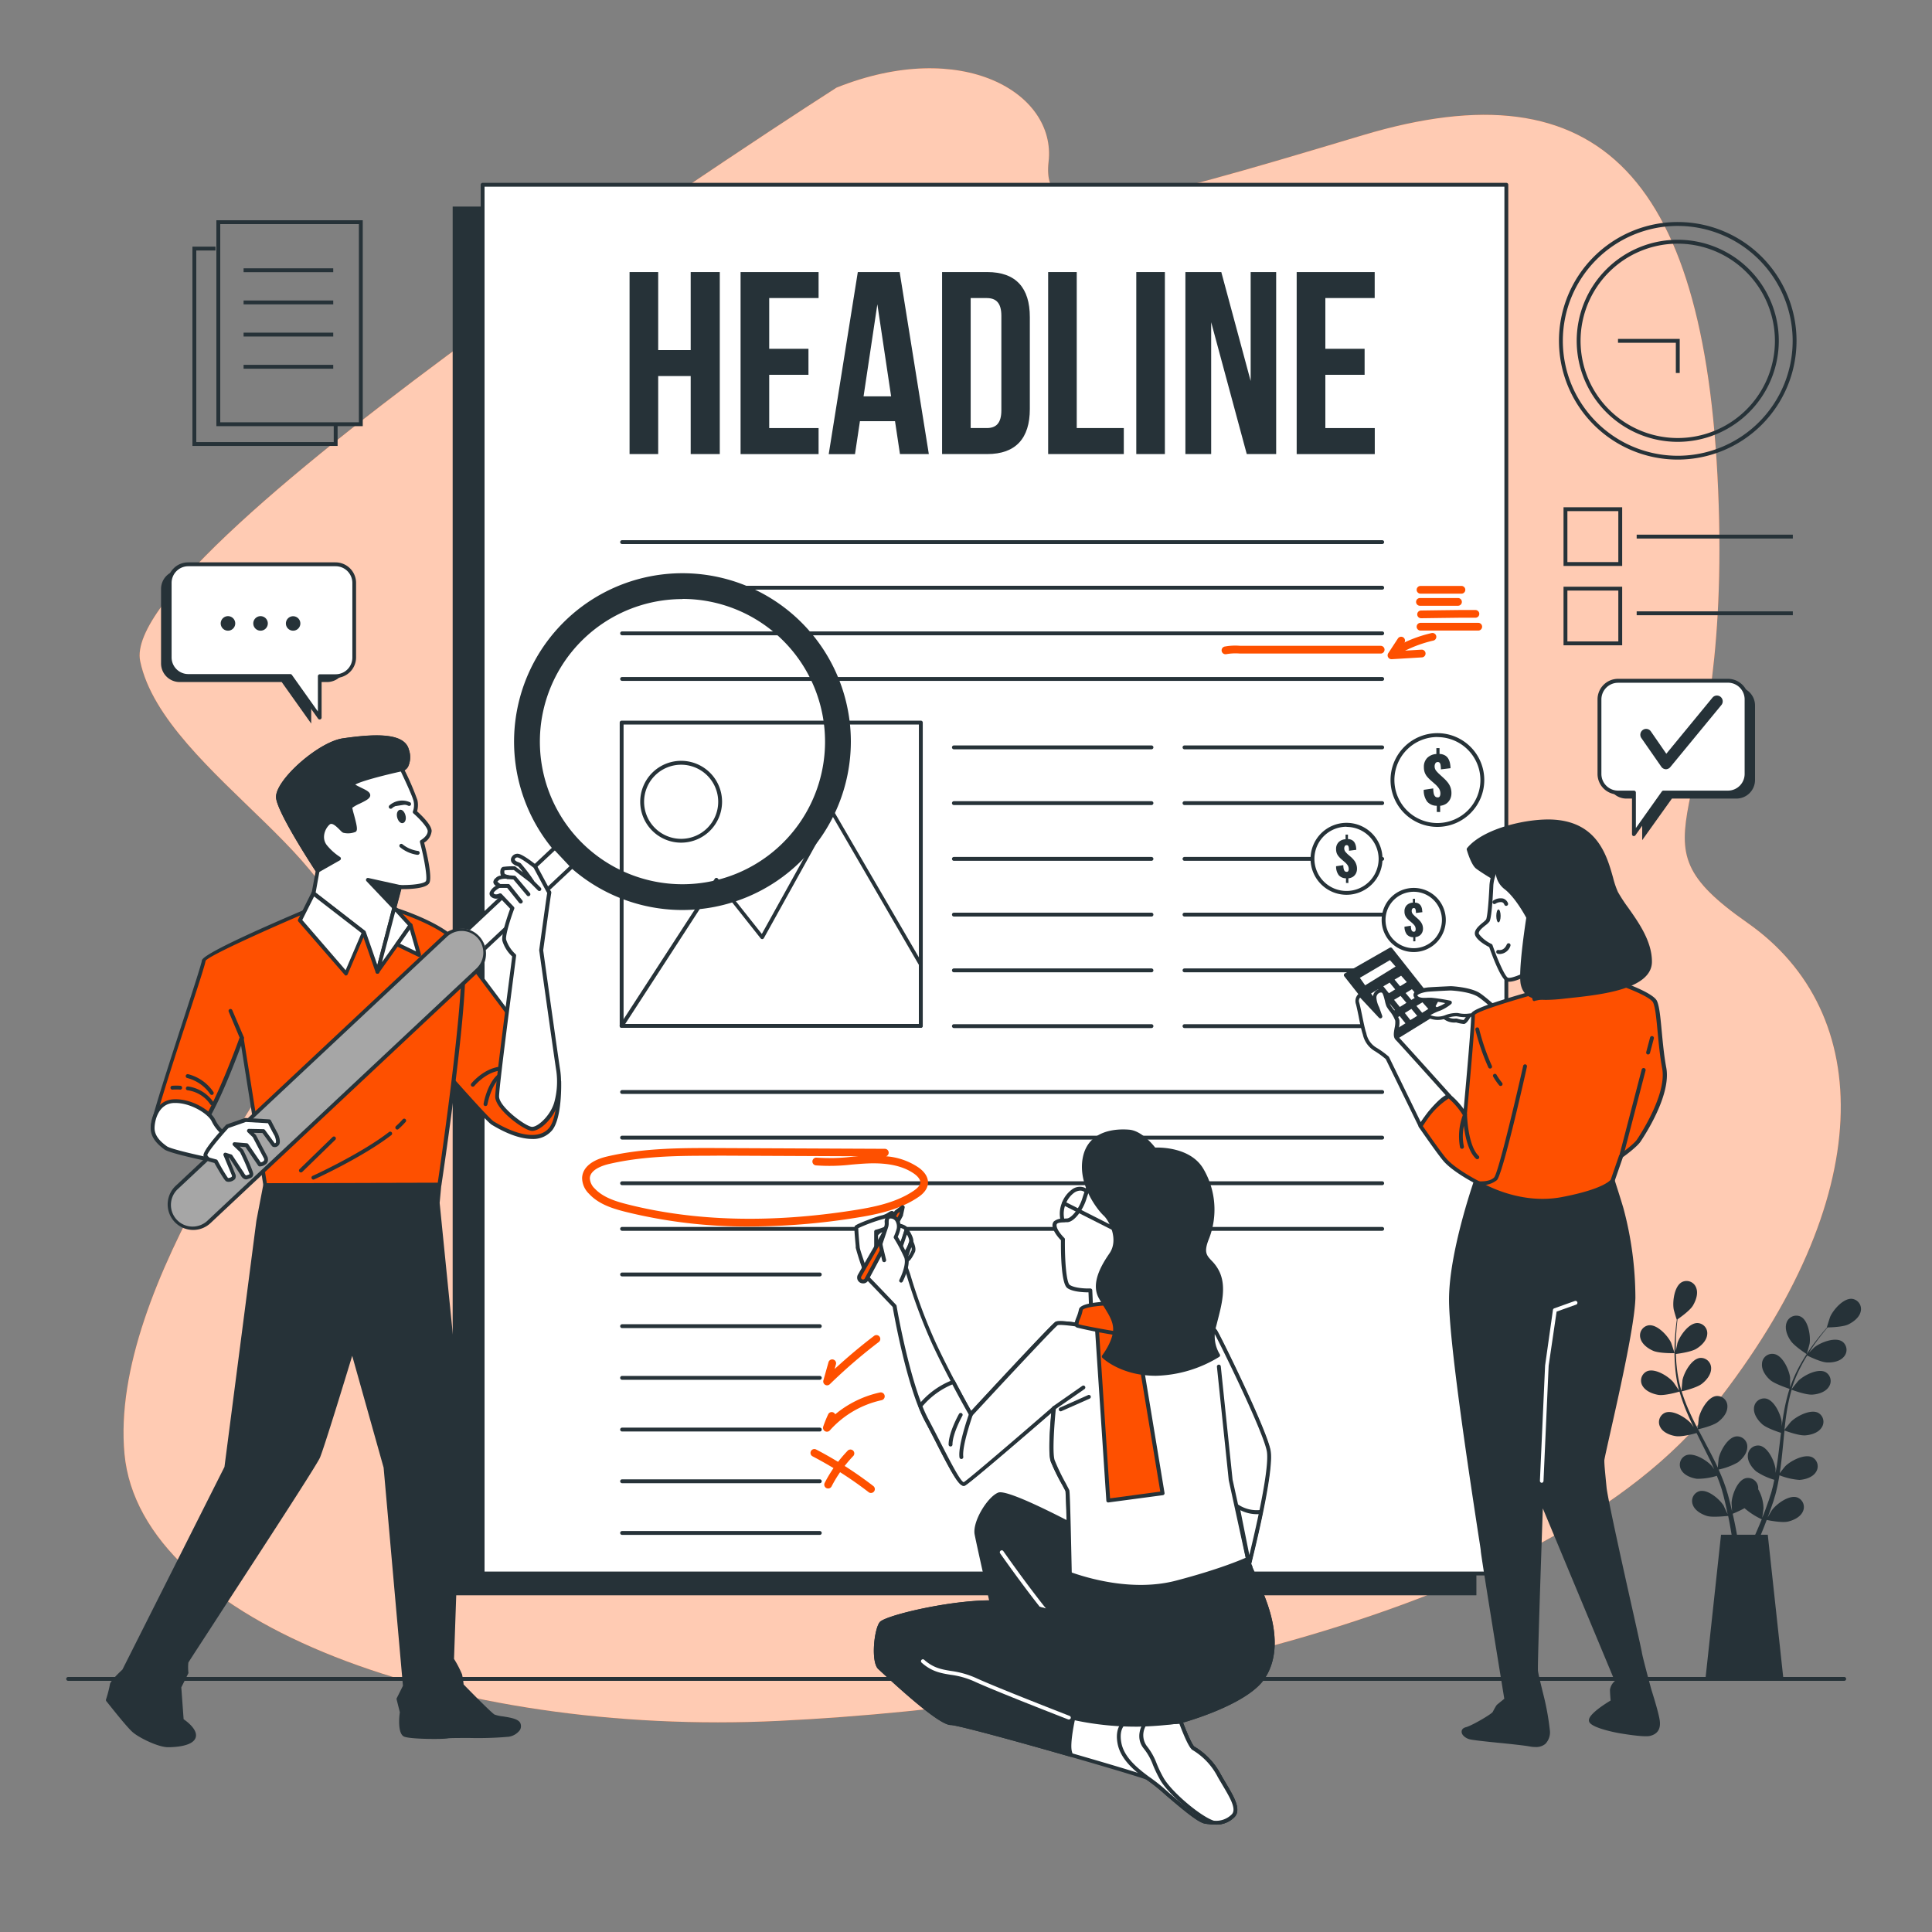 <svg xmlns="http://www.w3.org/2000/svg" viewBox="0 0 500 500"><rect x="0" y="0" width="500" height="500" fill="#808080" stroke="none"/><g id="freepik--background-simple--inject-11"><path d="M216.49,22.68S30.19,141.69,36.28,171.1s63,55.4,50.81,79.34S28.15,332.51,32.22,376.28s84.68,73.19,169.37,69.08S400.76,418,443.45,364s42-101.91,8.8-125.16-4.74-23.26-7.45-108.06S414.31,16.53,352.66,35s-83.32,24.62-81.29,6.84S249,9.69,216.49,22.68Z" style="fill:#fe5000"></path><path d="M216.49,22.68S30.19,141.69,36.28,171.1s63,55.4,50.81,79.34S28.15,332.51,32.22,376.28s84.68,73.19,169.37,69.08S400.76,418,443.45,364s42-101.91,8.8-125.16-4.74-23.26-7.45-108.06S414.31,16.53,352.66,35s-83.32,24.62-81.29,6.84S249,9.69,216.49,22.68Z" style="fill:#fff;opacity:0.7"></path></g><g id="freepik--Floor--inject-11"><path d="M477.28,435H17.64a.5.5,0,1,1,0-1H477.28a.5.5,0,0,1,0,1Z" style="fill:#263238"></path></g><g id="freepik--Checklist--inject-11"><path d="M419.82,146.46H404.64V131.28h15.18Zm-14.18-1h13.18V132.28H405.64Z" style="fill:#263238"></path><path d="M419.82,167H404.64V151.84h15.18Zm-14.18-1h13.18V152.84H405.64Z" style="fill:#263238"></path><rect x="423.57" y="138.37" width="40.41" height="1" style="fill:#263238"></rect><rect x="423.57" y="158.22" width="40.41" height="1" style="fill:#263238"></rect></g><g id="freepik--Documents--inject-11"><path d="M93.88,110.29H56V57H93.88Zm-36.88-1H92.88V58H57Z" style="fill:#263238"></path><rect x="63.04" y="69.44" width="23.2" height="1" style="fill:#263238"></rect><rect x="63.04" y="77.77" width="23.2" height="1" style="fill:#263238"></rect><rect x="63.04" y="86.09" width="23.2" height="1" style="fill:#263238"></rect><rect x="63.04" y="94.42" width="23.2" height="1" style="fill:#263238"></rect><polygon points="87.37 115.41 49.8 115.41 49.8 63.83 55.77 63.83 55.77 64.83 50.8 64.83 50.8 114.41 86.37 114.41 86.37 110.13 87.37 110.13 87.37 115.41" style="fill:#263238"></polygon></g><g id="freepik--Clock--inject-11"><path d="M434.21,118.94a30.74,30.74,0,1,1,30.73-30.73A30.77,30.77,0,0,1,434.21,118.94Zm0-60.47a29.74,29.74,0,1,0,29.73,29.74A29.77,29.77,0,0,0,434.21,58.47Z" style="fill:#263238"></path><path d="M434.21,114.35a26.15,26.15,0,1,1,26.14-26.14A26.18,26.18,0,0,1,434.21,114.35Zm0-51.29a25.15,25.15,0,1,0,25.14,25.15A25.18,25.18,0,0,0,434.21,63.06Z" style="fill:#263238"></path><polygon points="434.71 96.53 433.71 96.53 433.71 88.71 418.74 88.71 418.74 87.71 434.71 87.71 434.71 96.53" style="fill:#263238"></polygon></g><g id="freepik--speech-bubble-2--inject-11"><path d="M420.94,177.77h28.44a4.81,4.81,0,0,1,4.82,4.81v19.27a4.82,4.82,0,0,1-4.82,4.82H432.69L425,217.43V206.67h-4.1a4.82,4.82,0,0,1-4.82-4.82V182.58A4.81,4.81,0,0,1,420.94,177.77Z" style="fill:#263238"></path><path d="M418.76,176.2H447.2A4.82,4.82,0,0,1,452,181v19.27a4.82,4.82,0,0,1-4.82,4.82H430.5l-7.64,10.75V205.11h-4.1a4.82,4.82,0,0,1-4.82-4.82V181A4.82,4.82,0,0,1,418.76,176.2Z" style="fill:#fff"></path><path d="M422.86,216.37a.4.4,0,0,1-.15,0,.49.49,0,0,1-.35-.47V205.61h-3.6a5.32,5.32,0,0,1-5.32-5.32V181a5.32,5.32,0,0,1,5.32-5.32H447.2a5.32,5.32,0,0,1,5.31,5.32v19.27a5.32,5.32,0,0,1-5.31,5.32H430.76l-7.49,10.54A.5.5,0,0,1,422.86,216.37Zm-4.1-39.67a4.32,4.32,0,0,0-4.32,4.32v19.27a4.32,4.32,0,0,0,4.32,4.32h4.1a.5.5,0,0,1,.5.5v9.19l6.73-9.48a.52.52,0,0,1,.41-.21h16.7a4.32,4.32,0,0,0,4.31-4.32V181a4.32,4.32,0,0,0-4.31-4.32Z" style="fill:#263238"></path><path d="M431.18,199.08h-.06a1.49,1.49,0,0,1-1.17-.64L424.78,191a1.51,1.51,0,0,1,.38-2.09,1.48,1.48,0,0,1,2.08.37l4,5.79,11.91-14.48a1.5,1.5,0,1,1,2.32,1.9l-13.17,16A1.52,1.52,0,0,1,431.18,199.08Z" style="fill:#263238"></path></g><g id="freepik--speeh-bubble-1--inject-11"><path d="M84.65,147.6H46.5a4.82,4.82,0,0,0-4.82,4.82v19.27a4.82,4.82,0,0,0,4.82,4.82H72.9l7.64,10.75V176.51h4.11a4.82,4.82,0,0,0,4.82-4.82V152.42A4.82,4.82,0,0,0,84.65,147.6Z" style="fill:#263238"></path><path d="M86.83,146H48.69a4.82,4.82,0,0,0-4.82,4.82v19.27A4.82,4.82,0,0,0,48.69,175h26.4l7.64,10.75V175h4.1a4.82,4.82,0,0,0,4.82-4.82V150.86A4.82,4.82,0,0,0,86.83,146Z" style="fill:#fff"></path><path d="M82.73,186.2a.49.49,0,0,1-.41-.21l-7.49-10.54H48.69a5.32,5.32,0,0,1-5.32-5.32V150.86a5.32,5.32,0,0,1,5.32-5.32H86.83a5.32,5.32,0,0,1,5.32,5.32v19.27a5.32,5.32,0,0,1-5.32,5.32h-3.6V185.7a.5.5,0,0,1-.35.48Zm-34-39.66a4.32,4.32,0,0,0-4.32,4.32v19.27a4.32,4.32,0,0,0,4.32,4.32h26.4a.52.52,0,0,1,.41.21l6.73,9.47V175a.5.5,0,0,1,.5-.5h4.1a4.33,4.33,0,0,0,4.32-4.32V150.86a4.33,4.33,0,0,0-4.32-4.32Z" style="fill:#263238"></path><path d="M60.88,161.35A1.88,1.88,0,1,0,59,163.22,1.88,1.88,0,0,0,60.88,161.35Z" style="fill:#263238"></path><path d="M69.31,161.35a1.88,1.88,0,1,0-1.88,1.87A1.88,1.88,0,0,0,69.31,161.35Z" style="fill:#263238"></path><path d="M77.73,161.35a1.87,1.87,0,1,0-1.87,1.87A1.87,1.87,0,0,0,77.73,161.35Z" style="fill:#263238"></path></g><g id="freepik--Page--inject-11"><rect x="117.15" y="53.46" width="264.94" height="359.4" style="fill:#263238"></rect><rect x="124.9" y="47.82" width="264.94" height="359.4" style="fill:#fff"></rect><path d="M389.84,407.72H124.9a.5.5,0,0,1-.5-.5V47.82a.51.51,0,0,1,.5-.5H389.84a.5.5,0,0,1,.5.5v359.4A.5.5,0,0,1,389.84,407.72Zm-264.44-1H389.34V48.32H125.4Z" style="fill:#263238"></path><path d="M238.31,266H160.88a.5.5,0,0,1-.5-.5V187a.5.5,0,0,1,.5-.5h77.43a.5.5,0,0,1,.5.5v78.5A.5.5,0,0,1,238.31,266Zm-76.93-1h76.43v-77.5H161.38Z" style="fill:#263238"></path><path d="M238.31,266H160.88a.49.49,0,0,1-.44-.26.51.51,0,0,1,0-.52L185,227.4a.5.5,0,0,1,.81,0l11.35,14.31,17.69-31.89a.51.51,0,0,1,.44-.26h0a.48.48,0,0,1,.43.25l23,39.53a.45.45,0,0,1,.07.25v15.94A.5.5,0,0,1,238.31,266Zm-76.51-1h76v-15.3L215.32,211l-17.63,31.78a.5.5,0,0,1-.83.07l-11.38-14.36Z" style="fill:#263238"></path><path d="M176.28,218.08a10.59,10.59,0,1,1,10.59-10.58A10.6,10.6,0,0,1,176.28,218.08Zm0-20.17a9.59,9.59,0,1,0,9.59,9.59A9.6,9.6,0,0,0,176.28,197.91Z" style="fill:#263238"></path><path d="M357.71,140.8H161a.51.51,0,0,1-.5-.5.5.5,0,0,1,.5-.5H357.71a.5.5,0,0,1,.5.5A.51.51,0,0,1,357.71,140.8Z" style="fill:#263238"></path><path d="M357.71,152.6H161a.5.5,0,0,1,0-1H357.71a.5.5,0,0,1,0,1Z" style="fill:#263238"></path><path d="M357.71,164.41H161a.51.51,0,0,1-.5-.5.5.5,0,0,1,.5-.5H357.71a.5.5,0,0,1,.5.5A.51.51,0,0,1,357.71,164.41Z" style="fill:#263238"></path><path d="M357.71,176.21H161a.5.5,0,0,1,0-1H357.71a.5.5,0,0,1,0,1Z" style="fill:#263238"></path><path d="M357.71,283.11H161a.5.5,0,0,1-.5-.5.51.51,0,0,1,.5-.5H357.71a.51.51,0,0,1,.5.5A.5.5,0,0,1,357.71,283.11Z" style="fill:#263238"></path><path d="M357.71,294.92H161a.51.51,0,0,1-.5-.5.5.5,0,0,1,.5-.5H357.71a.5.5,0,0,1,.5.5A.51.51,0,0,1,357.71,294.92Z" style="fill:#263238"></path><path d="M357.71,306.72H161a.5.5,0,0,1-.5-.5.51.51,0,0,1,.5-.5H357.71a.51.51,0,0,1,.5.5A.5.5,0,0,1,357.71,306.72Z" style="fill:#263238"></path><path d="M357.71,318.53H161a.51.51,0,0,1-.5-.5.5.5,0,0,1,.5-.5H357.71a.5.5,0,0,1,.5.5A.51.51,0,0,1,357.71,318.53Z" style="fill:#263238"></path><path d="M298,193.92H246.87a.5.5,0,0,1-.5-.5.5.5,0,0,1,.5-.5H298a.5.5,0,0,1,.5.5A.51.51,0,0,1,298,193.92Z" style="fill:#263238"></path><path d="M298,208.35H246.87a.5.5,0,0,1-.5-.5.5.5,0,0,1,.5-.5H298a.5.5,0,0,1,.5.5A.51.51,0,0,1,298,208.35Z" style="fill:#263238"></path><path d="M298,222.78H246.87a.5.5,0,0,1-.5-.5.5.5,0,0,1,.5-.5H298a.5.5,0,0,1,.5.5A.51.51,0,0,1,298,222.78Z" style="fill:#263238"></path><path d="M298,237.2H246.87a.5.5,0,0,1-.5-.5.5.5,0,0,1,.5-.5H298a.51.51,0,0,1,.5.5A.5.5,0,0,1,298,237.2Z" style="fill:#263238"></path><path d="M298,251.63H246.87a.5.5,0,0,1-.5-.5.5.5,0,0,1,.5-.5H298a.51.51,0,0,1,.5.5A.5.5,0,0,1,298,251.63Z" style="fill:#263238"></path><path d="M298,266.06H246.87a.5.5,0,0,1,0-1H298a.5.5,0,0,1,0,1Z" style="fill:#263238"></path><path d="M357.71,193.92H306.55a.5.5,0,0,1-.5-.5.5.5,0,0,1,.5-.5h51.16a.5.5,0,0,1,.5.5A.51.51,0,0,1,357.71,193.92Z" style="fill:#263238"></path><path d="M357.71,208.35H306.55a.5.5,0,0,1-.5-.5.5.5,0,0,1,.5-.5h51.16a.5.5,0,0,1,.5.5A.51.51,0,0,1,357.71,208.35Z" style="fill:#263238"></path><path d="M357.71,222.78H306.55a.5.5,0,0,1-.5-.5.5.5,0,0,1,.5-.5h51.16a.5.5,0,0,1,.5.5A.51.51,0,0,1,357.71,222.78Z" style="fill:#263238"></path><path d="M357.71,237.2H306.55a.5.5,0,0,1-.5-.5.5.5,0,0,1,.5-.5h51.16a.51.51,0,0,1,.5.5A.5.5,0,0,1,357.71,237.2Z" style="fill:#263238"></path><path d="M357.71,251.63H306.55a.5.5,0,0,1-.5-.5.5.5,0,0,1,.5-.5h51.16a.51.51,0,0,1,.5.5A.5.5,0,0,1,357.71,251.63Z" style="fill:#263238"></path><path d="M357.71,266.06H306.55a.5.5,0,0,1,0-1h51.16a.5.5,0,0,1,0,1Z" style="fill:#263238"></path><path d="M212.11,330.33H161a.5.5,0,0,1-.5-.5.51.51,0,0,1,.5-.5h51.16a.5.5,0,0,1,.5.5A.5.5,0,0,1,212.11,330.33Z" style="fill:#263238"></path><path d="M212.11,343.71H161a.5.5,0,0,1-.5-.5.51.51,0,0,1,.5-.5h51.16a.5.5,0,0,1,.5.5A.5.5,0,0,1,212.11,343.71Z" style="fill:#263238"></path><path d="M212.11,357.09H161a.5.5,0,0,1,0-1h51.16a.5.5,0,1,1,0,1Z" style="fill:#263238"></path><path d="M212.11,370.47H161a.5.5,0,0,1,0-1h51.16a.5.5,0,0,1,0,1Z" style="fill:#263238"></path><path d="M212.11,383.85H161a.5.5,0,1,1,0-1h51.16a.5.5,0,0,1,0,1Z" style="fill:#263238"></path><path d="M212.11,397.23H161a.51.51,0,0,1-.5-.5.5.5,0,0,1,.5-.5h51.16a.5.5,0,0,1,.5.5A.5.5,0,0,1,212.11,397.23Z" style="fill:#263238"></path><path d="M170.34,117.51h-7.41V70.41h7.41V90.6h8.41V70.41h7.53v47.1h-7.53V97.32h-8.41Z" style="fill:#263238"></path><path d="M199.07,90.26h10.16V97H199.07v13.79h12.78v6.73H191.66V70.41h20.19v6.73H199.07Z" style="fill:#263238"></path><path d="M240.38,117.51h-7.47L231.63,109h-9.08l-1.28,8.54h-6.8L222,70.41h10.83Zm-16.89-14.94h7.13l-3.56-23.82Z" style="fill:#263238"></path><path d="M243.81,70.41h11.71c7.4,0,11,4.1,11,11.64v23.82c0,7.54-3.63,11.64-11,11.64H243.81Zm7.4,6.73v33.64h4.17c2.36,0,3.77-1.21,3.77-4.57V81.71c0-3.36-1.41-4.57-3.77-4.57Z" style="fill:#263238"></path><path d="M271.26,70.41h7.4v40.37h12.18v6.73H271.26Z" style="fill:#263238"></path><path d="M294.07,70.41h7.4v47.1h-7.4Z" style="fill:#263238"></path><path d="M313.45,83.39v34.12h-6.67V70.41h9.29l7.6,28.19V70.41h6.6v47.1h-7.61Z" style="fill:#263238"></path><path d="M343,90.26h10.16V97H343v13.79h12.79v6.73H335.58V70.41h20.19v6.73H343Z" style="fill:#263238"></path><path d="M317.24,169.31a1,1,0,0,1-.17-2,14.91,14.91,0,0,1,3.93-.17h36.32a1,1,0,0,1,0,2H320.91a13.61,13.61,0,0,0-3.5.15Z" style="fill:#fe5000"></path><path d="M378.22,153.64H367.63a1,1,0,0,1,0-2h10.59a1,1,0,0,1,0,2Z" style="fill:#fe5000"></path><path d="M377.33,156.77h-9.85a1,1,0,0,1,0-2h9.85a1,1,0,0,1,0,2Z" style="fill:#fe5000"></path><path d="M367.78,160a1,1,0,0,1,0-2l5-.07,4.87-.06h4.19a1,1,0,0,1,0,2h-4.17l-4.87.06-5,.07Z" style="fill:#fe5000"></path><path d="M382.57,163.19H367.63a1,1,0,0,1,0-2h14.94a1,1,0,0,1,0,2Z" style="fill:#fe5000"></path><path d="M360.86,169.79a1,1,0,0,1-.86-.48,1,1,0,0,1,.34-1.37,34.46,34.46,0,0,1,10.19-4.11,1,1,0,0,1,.44,1.95,32.42,32.42,0,0,0-9.6,3.87A1,1,0,0,1,360.86,169.79Z" style="fill:#fe5000"></path><path d="M360.12,170.6a1,1,0,0,1-.84-1.55l2.49-3.8a1,1,0,1,1,1.67,1.1l-1.39,2.13,5.83-.35a1,1,0,0,1,1.05.94,1,1,0,0,1-.94,1.06l-7.81.47Z" style="fill:#fe5000"></path><path d="M194,317.42a130.57,130.57,0,0,1-32-3.77c-3.27-.82-7-1.93-9.54-4.68a5.76,5.76,0,0,1-1.81-4.15c.12-2.62,2.42-4.58,6.5-5.53,9.62-2.25,19.6-2.21,29.24-2.17l42.62.19a1,1,0,0,1,.32,1.94,17.18,17.18,0,0,1,8.46,2.95c1.63,1.18,2.45,2.56,2.37,4-.11,2-2,3.29-2.65,3.71-4.93,3.3-10.95,4.46-16.21,5.29A176.83,176.83,0,0,1,194,317.42Zm-11.48-18.31c-8.31,0-16.79.23-24.92,2.13-1.45.34-4.85,1.38-4.95,3.67a3.94,3.94,0,0,0,1.27,2.69c2.2,2.35,5.58,3.36,8.57,4.11,17.33,4.37,37,4.88,58.5,1.5,5-.79,10.82-1.9,15.41-5,1.15-.77,1.73-1.48,1.77-2.16.05-.95-.95-1.83-1.55-2.26-2.82-2-6.77-2.91-12.07-2.69-1.4.06-2.83.18-4.21.3a48.52,48.52,0,0,1-9.19.2,1,1,0,1,1,.21-2,48,48,0,0,0,8.81-.2l2-.16-35.74-.16Z" style="fill:#fe5000"></path><path d="M214.05,358.52a1,1,0,0,1-.51-.14,1,1,0,0,1-.45-1.13l1.32-4.7a1,1,0,0,1,1.24-.7,1,1,0,0,1,.69,1.24L216,354.3c3.26-3,6.67-5.88,10.18-8.55a1,1,0,1,1,1.21,1.59,137.78,137.78,0,0,0-12.64,10.9A1.05,1.05,0,0,1,214.05,358.52Z" style="fill:#fe5000"></path><path d="M214,370.52a.94.94,0,0,1-.51-.14,1,1,0,0,1-.44-1.19,33.15,33.15,0,0,1,1.28-3.16,1,1,0,0,1,1.82,0,27.08,27.08,0,0,1,11.58-5.66,1,1,0,0,1,.42,2,25.09,25.09,0,0,0-13.4,7.83A1,1,0,0,1,214,370.52Z" style="fill:#fe5000"></path><path d="M214.32,385.22a1.11,1.11,0,0,1-.46-.11,1,1,0,0,1-.43-1.35,35.61,35.61,0,0,1,5.89-8.26,1,1,0,1,1,1.44,1.38,34,34,0,0,0-5.55,7.8A1,1,0,0,1,214.32,385.22Z" style="fill:#fe5000"></path><path d="M225.41,386.38a.94.94,0,0,1-.61-.21,98.23,98.23,0,0,0-14.5-9.27,1,1,0,0,1-.43-1.35,1,1,0,0,1,1.35-.42,99.59,99.59,0,0,1,14.8,9.46,1,1,0,0,1,.18,1.4A1,1,0,0,1,225.41,386.38Z" style="fill:#fe5000"></path></g><g id="freepik--Plant--inject-11"><path d="M427.85,349.59c1.61.7,5.54.61,5.54.61s-.85-2.57-.92-2.73c-.86-1.8-3.59-4.78-5.81-4.48a2.65,2.65,0,0,0-2.13,3.32C424.9,347.85,426.48,349,427.85,349.59Z" style="fill:#263238"></path><path d="M429.2,361c1.67.24,5.18-.77,5.46-.86a45.31,45.31,0,0,0,2.13,5.89c.48,1.12,1,2.23,1.53,3.33-.32-.46-.6-.88-.65-.94-1.31-1.51-4.73-3.66-6.79-2.79a2.66,2.66,0,0,0-1.17,3.77c.76,1.38,2.58,2.07,4.06,2.28s4.51-.58,5.3-.81l.63,1.27c1,2,2,4,3,6,.33.71.63,1.42.94,2.12l-.57-.81c-1.31-1.51-4.73-3.66-6.79-2.79a2.65,2.65,0,0,0-1.17,3.77c.76,1.38,2.58,2.07,4.06,2.28a16.86,16.86,0,0,0,5.15-.77c.29.73.59,1.47.83,2.19.16.5.35,1,.48,1.48s.28,1,.41,1.49c.23.95.48,1.94.68,2.88.14.65.27,1.27.39,1.9-.32-.7-1-2.08-1-2.18-1.06-1.7-4.11-4.34-6.28-3.79a2.65,2.65,0,0,0-1.73,3.54c.54,1.49,2.24,2.44,3.67,2.88s5.05,0,5.48,0c.21,1,.41,2.06.57,3,.13.72.24,1.4.35,2.05h1.39c-.13-.73-.27-1.49-.43-2.29-.21-1.06-.45-2.18-.71-3.33a32.24,32.24,0,0,0,3.06-1.44,19,19,0,0,0,4.46,2.87c-.4,1-.8,1.94-1.19,2.83-.2.47-.4.92-.6,1.36h1.47c.12-.28.24-.55.35-.84.42-1,.83-2.07,1.25-3.18.42.09,3.87.79,5.48.43,1.45-.33,3.22-1.16,3.87-2.6a2.65,2.65,0,0,0-1.46-3.66c-2.13-.71-5.37,1.7-6.55,3.31-.07.09-.72,1.21-1.11,1.92.17-.45.33-.89.5-1.36.34-.92.65-1.85,1-2.86.15-.48.29-1,.44-1.48s.27-1,.4-1.55c.29-1.21.52-2.45.73-3.71a17.41,17.41,0,0,0,5.2,1.2c1.49-.11,3.36-.66,4.22-2a2.65,2.65,0,0,0-.89-3.84c-2-1-5.56.86-7,2.27-.09.09-1,1.22-1.47,1.85.12-.76.24-1.52.33-2.28.28-2.22.49-4.48.71-6.73.06-.69.14-1.37.21-2.06.29.11,3.7,1.38,5.37,1.26,1.49-.11,3.36-.65,4.22-2a2.64,2.64,0,0,0-.89-3.84c-2-1-5.55.87-7,2.28-.11.1-1.41,1.72-1.71,2.15.15-1.51.33-3,.56-4.49a48.12,48.12,0,0,1,1.29-5.92c.13.06,3.68,1.4,5.4,1.27,1.49-.1,3.36-.65,4.22-2a2.64,2.64,0,0,0-.89-3.84c-2-1-5.56.86-7,2.27-.11.11-1.51,1.86-1.74,2.19l.09-.34a33.6,33.6,0,0,1,2.34-5.59c.51-1,1.05-1.93,1.6-2.81.64.32,3.56,1.73,5.12,1.8s3.41-.28,4.41-1.51a2.65,2.65,0,0,0-.46-3.91c-1.87-1.24-5.62.25-7.19,1.5-.08.06-.87.85-1.44,1.43.26-.4.51-.81.76-1.19.94-1.41,1.88-2.64,2.73-3.73.48-.61.94-1.16,1.36-1.66.79,0,4-.11,5.34-.76s2.9-1.82,3.23-3.37a2.65,2.65,0,0,0-2.22-3.26c-2.22-.24-4.87,2.81-5.68,4.64-.07.15-.89,2.75-.85,2.75h.05c-.42.48-.87,1-1.34,1.57-.87,1.07-1.85,2.29-2.82,3.68a48,48,0,0,0-2.92,4.65,34.72,34.72,0,0,0-2.49,5.62.19.19,0,0,0,0,.07c0-.66,0-2.49,0-2.63-.26-2-1.92-5.67-4.12-6.07A2.65,2.65,0,0,0,456,353c-.13,1.57,1,3.15,2.13,4.15s4.74,2.2,5,2.29a46.92,46.92,0,0,0-1.47,6.08c-.22,1.2-.39,2.41-.56,3.63,0-.56,0-1.07,0-1.14-.25-2-1.92-5.67-4.12-6.07a2.64,2.64,0,0,0-3.05,2.49c-.13,1.57,1,3.15,2.12,4.15s4.09,2,4.87,2.24c-.05.47-.12.94-.17,1.41-.27,2.24-.53,4.49-.85,6.68-.11.77-.25,1.53-.39,2.29,0-.51,0-.93,0-1-.25-2-1.92-5.66-4.12-6.07a2.65,2.65,0,0,0-3.05,2.5c-.13,1.57,1,3.15,2.12,4.14a16.71,16.71,0,0,0,4.73,2.2c-.16.78-.32,1.55-.52,2.29-.14.5-.24,1-.42,1.49s-.31,1-.47,1.47c-.34.93-.68,1.89-1,2.78-.24.62-.48,1.21-.72,1.81.12-.77.33-2.28.33-2.41a10.27,10.27,0,0,0-1.38-5,2.92,2.92,0,0,0,0-.59,2.66,2.66,0,0,0-3.24-2.25c-2.17.58-3.54,4.38-3.64,6.37,0,.12.07,1.41.13,2.22-.11-.47-.21-.93-.33-1.41-.22-1-.48-1.91-.75-2.93l-.45-1.48c-.14-.5-.35-1-.52-1.52-.43-1.17-.92-2.33-1.44-3.49a17.45,17.45,0,0,0,5-1.87c1.19-.91,2.44-2.4,2.43-4a2.64,2.64,0,0,0-2.86-2.71c-2.22.24-4.16,3.79-4.56,5.74,0,.13-.16,1.56-.21,2.35-.32-.69-.64-1.39-1-2.08-1-2-2.07-4-3.12-6-.33-.61-.64-1.23-1-1.84.3-.07,3.84-.89,5.17-1.91s2.44-2.4,2.43-4a2.64,2.64,0,0,0-2.86-2.71c-2.23.24-4.16,3.79-4.56,5.75,0,.14-.22,2.21-.24,2.74-.7-1.35-1.39-2.7-2-4.06a48.52,48.52,0,0,1-2.19-5.64c.14,0,3.84-.88,5.21-1.93,1.18-.9,2.44-2.39,2.43-4a2.66,2.66,0,0,0-2.86-2.72c-2.23.25-4.16,3.79-4.56,5.75,0,.15-.24,2.38-.24,2.79,0-.12-.09-.23-.12-.34a33.7,33.7,0,0,1-1.13-6c-.13-1.11-.18-2.18-.22-3.22.71-.09,3.93-.52,5.26-1.32s2.69-2.12,2.85-3.69a2.64,2.64,0,0,0-2.54-3c-2.24,0-4.55,3.31-5.17,5.21,0,.1-.26,1.19-.41,2,0-.47,0-1,0-1.41,0-1.69.11-3.24.22-4.62.06-.78.14-1.48.22-2.14.64-.44,3.23-2.27,4-3.58s1.41-3.11.83-4.58a2.64,2.64,0,0,0-3.64-1.5c-2,1-2.52,5-2.19,7,0,.17.78,2.79.82,2.77l0,0c-.09.63-.18,1.31-.26,2.05-.13,1.37-.28,2.93-.32,4.63a47.11,47.11,0,0,0,.14,5.49,34.27,34.27,0,0,0,1,6.05l0,.07c-.36-.55-1.39-2.06-1.49-2.17-1.3-1.51-4.72-3.66-6.78-2.79a2.65,2.65,0,0,0-1.18,3.76C425.91,360.07,427.73,360.75,429.2,361Z" style="fill:#263238"></path><path d="M467.6,350.45s.72-2.61.74-2.78c.28-2-.36-6-2.37-6.95a2.66,2.66,0,0,0-3.61,1.6c-.54,1.49.15,3.31,1,4.56C464.27,348.35,467.6,350.45,467.6,350.45Z" style="fill:#263238"></path><polygon points="461.54 434.48 441.37 434.48 445.4 397.19 457.5 397.19 461.54 434.48" style="fill:#263238"></polygon></g><g id="freepik--Symbols--inject-11"><circle cx="365.87" cy="238.09" r="7.8" transform="translate(-63.42 158.99) rotate(-22.61)" style="fill:#fff"></circle><path d="M365.87,246.39a8.3,8.3,0,1,1,8.3-8.3A8.3,8.3,0,0,1,365.87,246.39Zm0-15.6a7.3,7.3,0,1,0,7.3,7.3A7.31,7.31,0,0,0,365.87,230.79Z" style="fill:#263238"></path><path d="M365.75,243.62v-1.07a2.21,2.21,0,0,1-1.67-.72,3.3,3.3,0,0,1-.6-2l1.65-.25a4.16,4.16,0,0,0,.1.9.9.9,0,0,0,.25.5.59.59,0,0,0,.41.15.39.39,0,0,0,.39-.2,1.07,1.07,0,0,0,.09-.43,1.6,1.6,0,0,0-.25-.92,4.3,4.3,0,0,0-.7-.75l-.76-.65a6.62,6.62,0,0,1-.59-.6,2.69,2.69,0,0,1-.43-.71,2.6,2.6,0,0,1-.16-1,2.18,2.18,0,0,1,.59-1.61,2.41,2.41,0,0,1,1.58-.66v-1h.55v1a1.91,1.91,0,0,1,1,.29,1.77,1.77,0,0,1,.57.62,3.18,3.18,0,0,1,.26.79c0,.28.07.54.08.77l-1.67.21c0-.26,0-.49-.05-.68a1.13,1.13,0,0,0-.15-.45.41.41,0,0,0-.37-.14.41.41,0,0,0-.39.22.87.87,0,0,0-.13.46,1.23,1.23,0,0,0,.26.83,6.55,6.55,0,0,0,.58.6l.73.64a6.5,6.5,0,0,1,.68.71,3.49,3.49,0,0,1,.49.84,3,3,0,0,1,.18,1.07,2.24,2.24,0,0,1-.24,1,2,2,0,0,1-.68.78,2.42,2.42,0,0,1-1.05.36v1.08Z" style="fill:#263238"></path><circle cx="348.49" cy="222.27" r="8.81" transform="translate(-55.1 311.52) rotate(-45)" style="fill:#fff"></circle><path d="M348.49,231.57a9.31,9.31,0,1,1,9.3-9.3A9.31,9.31,0,0,1,348.49,231.57Zm0-17.61a8.31,8.31,0,1,0,8.3,8.31A8.32,8.32,0,0,0,348.49,214Z" style="fill:#263238"></path><path d="M348.34,228.5v-1.2a2.47,2.47,0,0,1-1.88-.81,3.71,3.71,0,0,1-.68-2.31l1.87-.28a4,4,0,0,0,.11,1,1.09,1.09,0,0,0,.28.56.64.64,0,0,0,.46.17.42.42,0,0,0,.44-.23,1.13,1.13,0,0,0,.11-.48,1.79,1.79,0,0,0-.29-1,4.09,4.09,0,0,0-.79-.85l-.86-.74a7,7,0,0,1-.66-.68,3.06,3.06,0,0,1-.49-.8,3,3,0,0,1-.18-1.1,2.41,2.41,0,0,1,.67-1.81,2.67,2.67,0,0,1,1.78-.74V216h.62v1.14a2.33,2.33,0,0,1,1.14.33,1.83,1.83,0,0,1,.63.7,3.12,3.12,0,0,1,.3.89,7.57,7.57,0,0,1,.09.87l-1.89.24c0-.3,0-.55-.05-.77a1.09,1.09,0,0,0-.18-.51.42.42,0,0,0-.4-.16.47.47,0,0,0-.45.25,1,1,0,0,0-.15.52,1.43,1.43,0,0,0,.3.94,6.91,6.91,0,0,0,.65.68l.83.71a8.28,8.28,0,0,1,.76.81,3.33,3.33,0,0,1,.55,1,3.21,3.21,0,0,1,.21,1.2,2.6,2.6,0,0,1-.27,1.19,2.35,2.35,0,0,1-.76.87,2.72,2.72,0,0,1-1.2.41v1.21Z" style="fill:#263238"></path><circle cx="372.03" cy="201.89" r="11.63" style="fill:#fff"></circle><path d="M372,214a12.13,12.13,0,1,1,12.13-12.13A12.14,12.14,0,0,1,372,214Zm0-23.26a11.13,11.13,0,1,0,11.13,11.13A11.14,11.14,0,0,0,372,190.76Z" style="fill:#263238"></path><path d="M371.84,210.13v-1.6a3.26,3.26,0,0,1-2.49-1.07,4.92,4.92,0,0,1-.89-3.05l2.46-.37a6.77,6.77,0,0,0,.14,1.36,1.55,1.55,0,0,0,.38.74.88.88,0,0,0,.61.22.56.56,0,0,0,.58-.3,1.62,1.62,0,0,0,.14-.65,2.39,2.39,0,0,0-.38-1.36,5.88,5.88,0,0,0-1-1.12l-1.14-1a10.53,10.53,0,0,1-.88-.89,3.87,3.87,0,0,1-.63-1.06,4,4,0,0,1-.24-1.44,3.24,3.24,0,0,1,.87-2.4,3.59,3.59,0,0,1,2.36-1v-1.53h.82v1.51a3,3,0,0,1,1.5.43,2.4,2.4,0,0,1,.84.93,4,4,0,0,1,.39,1.18,8.18,8.18,0,0,1,.12,1.15l-2.49.3a9.21,9.21,0,0,0-.08-1,1.43,1.43,0,0,0-.22-.67.6.6,0,0,0-.54-.22.66.66,0,0,0-.6.34,1.46,1.46,0,0,0-.19.68,1.83,1.83,0,0,0,.4,1.24,8.11,8.11,0,0,0,.86.9l1.09,1a9.18,9.18,0,0,1,1,1.06,4.71,4.71,0,0,1,.73,1.25,4.44,4.44,0,0,1,.27,1.6,3.5,3.5,0,0,1-.35,1.56,3.05,3.05,0,0,1-1,1.15,3.53,3.53,0,0,1-1.57.54v1.61Z" style="fill:#263238"></path></g><g id="freepik--character-3--inject-11"><path d="M382.51,303.9s-6.88,18.93-7.07,31.93,8,63.48,8.22,65.58,6.12,38.43,6.12,38.43l-2.1,1.72s-.58,1-1,1.72-5.73,3.82-7.26,4.21-.39,1.72,1,2.1,12.62,1.34,15.68,1.91,4.59-.95,4.4-3.82a67.27,67.27,0,0,0-1.53-8.61c-.19-.76-1.34-5.54-1.53-6.69S398.77,388,398.77,388l19.63,47.12s-1.34,1.15-1.34,2.11.19,3.06.19,3.06-6.5,3.82-5.54,5.16,7.07,2.48,7.07,2.48,6.5,1.15,8,.77,2.49-1.34,2.11-3.63-2.11-7.65-2.11-7.65-2.29-8.41-2.48-9.75S415.59,389,415.21,385s-.58-5.74-.58-7.08,7.84-32.69,8-42.06a88.73,88.73,0,0,0-3.05-22.94c-1-3.25-2.29-7.36-2.29-7.36Z" style="fill:#263238"></path><path d="M397.27,452.12A6.44,6.44,0,0,1,396,452c-1.52-.28-5.08-.66-8.53-1s-6.49-.69-7.2-.89c-1-.29-2.06-1.1-2-2,0-.25.12-.86,1.1-1.11,1.51-.38,6.55-3.33,6.95-3.95.38-.77.94-1.71,1-1.75a.69.69,0,0,1,.11-.13l1.88-1.53c-.6-3.66-5.89-36.16-6.08-38.18,0-.4-.4-2.81-.91-6.14-2.23-14.66-7.46-49-7.31-59.5.19-12.93,7-31.9,7.11-32.09a.46.46,0,0,1,.49-.33l34.8,1.63a.5.5,0,0,1,.45.34c0,.05,1.35,4.16,2.3,7.38a90.16,90.16,0,0,1,3.08,23.09c-.14,6.76-4.13,24.41-6.51,35-.81,3.6-1.51,6.72-1.53,7.1,0,1.09.14,2.46.4,5.2l.18,1.82c.26,2.73,4.46,21.63,7,32.92,1.37,6.14,2.08,9.37,2.14,9.79.19,1.29,2.45,9.6,2.48,9.69s1.73,5.39,2.11,7.69-.45,3.7-2.48,4.2c-1.59.4-7.56-.63-8.23-.75-1.06-.2-6.38-1.26-7.4-2.69a1.09,1.09,0,0,1-.16-.86c.34-1.59,4.27-4.07,5.59-4.86-.06-.63-.17-2-.17-2.79a3.69,3.69,0,0,1,1.25-2.24l-18.63-44.69c-.46,13.18-1.39,40.87-1.26,42s1.32,5.84,1.52,6.64a67,67,0,0,1,1.55,8.69,4.29,4.29,0,0,1-1.17,3.63A3.74,3.74,0,0,1,397.27,452.12Zm-9.21-10.23c-.14.24-.58,1-.89,1.61-.5,1-6.15,4.11-7.59,4.47a.63.63,0,0,0-.36.17,1.94,1.94,0,0,0,1.33,1c.62.18,3.88.52,7,.86,3.46.37,7,.75,8.6,1a3.43,3.43,0,0,0,3-.49,3.35,3.35,0,0,0,.83-2.81,68.28,68.28,0,0,0-1.52-8.51c-.2-.81-1.34-5.58-1.54-6.74s1.18-40,1.34-44.45a.5.5,0,0,1,.41-.48.52.52,0,0,1,.55.3L418.86,435a.49.49,0,0,1-.13.57c-.38.33-1.17,1.18-1.17,1.73,0,.92.19,3,.19,3a.51.51,0,0,1-.24.48c-3.25,1.91-5.56,3.95-5.39,4.43.58.82,4.3,1.83,6.76,2.29s6.77,1,7.81.77,2.11-.84,1.73-3.06-2.07-7.53-2.08-7.58c-.1-.36-2.31-8.48-2.51-9.83-.05-.4-1-4.51-2.12-9.71-2.68-12.05-6.73-30.26-7-33l-.17-1.82c-.27-2.77-.41-4.17-.41-5.31,0-.41.48-2.54,1.56-7.31,2.21-9.82,6.34-28.1,6.48-34.76a88.77,88.77,0,0,0-3-22.79c-.79-2.68-1.85-6-2.18-7l-34.09-1.59c-.92,2.63-6.75,19.61-6.92,31.42-.15,10.41,5.07,44.69,7.3,59.33.55,3.6.88,5.77.92,6.2.19,2.06,6,38,6.11,38.39a.5.5,0,0,1-.17.47Z" style="fill:#263238"></path><path d="M399,383.75h0a.51.51,0,0,1-.47-.53l1.34-29.82L401.9,339a.52.52,0,0,1,.33-.4l5.35-1.91a.5.5,0,0,1,.34.94l-5.07,1.81-2.06,14-1.33,29.78A.51.51,0,0,1,399,383.75Z" style="fill:#fff"></path><polygon points="348.29 252.35 361.1 268.62 372.45 261.6 359.9 245.72 348.29 252.35" style="fill:#263238"></polygon><path d="M361.1,269.12a.49.49,0,0,1-.39-.19L347.9,252.66a.48.48,0,0,1-.1-.4.5.5,0,0,1,.24-.34l11.61-6.64a.5.5,0,0,1,.64.13l12.55,15.88a.49.49,0,0,1,.1.4.47.47,0,0,1-.23.34l-11.35,7A.48.48,0,0,1,361.1,269.12ZM349,252.5,361.21,268l10.5-6.49-11.94-15.1Z" style="fill:#263238"></path><polygon points="359.76 248.13 351.56 252.98 353.23 255.31 361.57 250.16 359.76 248.13" style="fill:#fff"></polygon><path d="M353.23,255.56a.26.26,0,0,1-.2-.1l-1.67-2.33a.28.28,0,0,1,0-.2.22.22,0,0,1,.12-.16l8.19-4.85a.25.25,0,0,1,.31.05l1.82,2a.27.27,0,0,1,.06.2.28.28,0,0,1-.12.18l-8.34,5.14A.2.2,0,0,1,353.23,255.56Zm-1.3-2.5L353.3,255l7.88-4.86-1.47-1.66Z" style="fill:#263238"></path><polygon points="367.16 262.97 365.34 260.79 363.15 262.09 364.96 264.34 367.16 262.97" style="fill:#fff"></polygon><path d="M365,264.59a.23.23,0,0,1-.19-.09L363,262.25a.21.21,0,0,1,0-.2.25.25,0,0,1,.11-.17l2.19-1.31a.26.26,0,0,1,.33.06l1.82,2.18a.29.29,0,0,1,.05.2.25.25,0,0,1-.11.17l-2.21,1.37A.2.2,0,0,1,365,264.59Zm-1.43-2.43L365,264l1.77-1.1-1.5-1.8Z" style="fill:#263238"></path><polygon points="365.21 259.06 367.3 257.76 365.45 255.67 363.4 256.89 365.21 259.06" style="fill:#fff"></polygon><path d="M365.21,259.31a.25.25,0,0,1-.19-.09l-1.81-2.17a.24.24,0,0,1-.06-.2.26.26,0,0,1,.12-.17l2.05-1.22a.25.25,0,0,1,.31,0l1.86,2.09a.28.28,0,0,1,.06.2.32.32,0,0,1-.12.18l-2.09,1.3A.28.28,0,0,1,365.21,259.31ZM363.78,257l1.48,1.78,1.65-1L365.4,256Z" style="fill:#263238"></path><polygon points="364.35 259.6 362.53 257.41 360.41 258.68 362.21 260.93 364.35 259.6" style="fill:#fff"></polygon><path d="M362.21,261.18a.23.23,0,0,1-.19-.1l-1.81-2.24a.29.29,0,0,1,0-.2.24.24,0,0,1,.12-.17l2.12-1.27a.26.26,0,0,1,.32.05l1.82,2.19a.24.24,0,0,1,.06.2.23.23,0,0,1-.12.17l-2.13,1.33A.23.23,0,0,1,362.21,261.18Zm-1.43-2.43,1.49,1.85,1.71-1.06-1.51-1.8Z" style="fill:#263238"></path><polygon points="359.36 257.38 361.43 256.1 359.66 253.97 357.6 255.19 359.36 257.38" style="fill:#fff"></polygon><path d="M359.36,257.63a.25.25,0,0,1-.2-.1l-1.76-2.19a.28.28,0,0,1,0-.2.26.26,0,0,1,.12-.17l2.06-1.22a.25.25,0,0,1,.32.06l1.77,2.13a.24.24,0,0,1,.06.2.23.23,0,0,1-.12.17l-2.07,1.28A.22.22,0,0,1,359.36,257.63ZM358,255.26l1.45,1.79,1.63-1-1.45-1.75Z" style="fill:#263238"></path><polygon points="368.02 262.44 370.05 261.17 368.2 259.08 366.21 260.27 368.02 262.44" style="fill:#fff"></polygon><path d="M368,262.69a.28.28,0,0,1-.19-.09L366,260.43a.21.21,0,0,1,0-.2.25.25,0,0,1,.11-.18l2-1.18a.26.26,0,0,1,.32,0l1.85,2.09a.26.26,0,0,1,.06.21.23.23,0,0,1-.12.17l-2,1.27A.28.28,0,0,1,368,262.69Zm-1.43-2.36,1.48,1.78,1.6-1-1.52-1.72Z" style="fill:#263238"></path><polygon points="362.29 255.57 364.47 254.22 362.66 252.19 360.53 253.45 362.29 255.57" style="fill:#fff"></polygon><path d="M362.29,255.82a.25.25,0,0,1-.19-.09l-1.76-2.12a.24.24,0,0,1-.06-.2.26.26,0,0,1,.12-.17l2.13-1.26a.25.25,0,0,1,.31.05l1.82,2a.26.26,0,0,1,.06.21.24.24,0,0,1-.12.17l-2.18,1.35A.2.2,0,0,1,362.29,255.82Zm-1.38-2.3,1.43,1.72,1.75-1.07-1.48-1.66Z" style="fill:#263238"></path><polygon points="362.29 262.61 359.83 264.08 361.53 266.48 364.11 264.87 362.29 262.61" style="fill:#fff"></polygon><path d="M361.53,266.72a.25.25,0,0,1-.2-.1l-1.7-2.4a.21.21,0,0,1,0-.19.25.25,0,0,1,.11-.17l2.46-1.46a.24.24,0,0,1,.32.06l1.82,2.26a.28.28,0,0,1,.05.2.25.25,0,0,1-.11.17l-2.57,1.6A.35.35,0,0,1,361.53,266.72Zm-1.34-2.56,1.41,2,2.13-1.33-1.5-1.87Z" style="fill:#263238"></path><polygon points="359.54 259.2 357.07 260.67 358.78 263.07 361.36 261.46 359.54 259.2" style="fill:#fff"></polygon><path d="M358.78,263.32a.26.26,0,0,1-.21-.11l-1.7-2.39a.28.28,0,0,1,0-.2.22.22,0,0,1,.12-.16l2.46-1.48a.25.25,0,0,1,.32.06l1.82,2.26a.25.25,0,0,1,.06.2.27.27,0,0,1-.12.17l-2.58,1.61A.33.33,0,0,1,358.78,263.32Zm-1.35-2.57,1.42,2L361,261.4l-1.51-1.87Z" style="fill:#263238"></path><polygon points="356.73 255.7 354.46 257.04 356.13 259.37 358.5 257.91 356.73 255.7" style="fill:#fff"></polygon><path d="M356.13,259.62a.26.26,0,0,1-.2-.1l-1.67-2.33a.28.28,0,0,1,0-.2.24.24,0,0,1,.12-.16l2.26-1.34a.25.25,0,0,1,.32.06l1.78,2.2a.29.29,0,0,1,.05.2.26.26,0,0,1-.12.17l-2.37,1.46A.2.2,0,0,1,356.13,259.62Zm-1.3-2.5L356.2,259l1.93-1.2L356.67,256Z" style="fill:#263238"></path><path d="M375,283.68s-12.55-14-13.44-14.87.25-3.45,0-4.72-1.92-3.06-2.3-3.83-.64-3.57-1.53-3.83a1.73,1.73,0,0,0-2,1.79,6.61,6.61,0,0,0,.77,2.68l.76,2.17L352,257.45a2,2,0,0,0-.76,2.05c.38,1.14,1.27,6.25,1.78,7.78s.89,3.06,2.81,4.21a22.52,22.52,0,0,1,3.19,2.29l8.62,17.66S372.37,284.15,375,283.68Z" style="fill:#fff"></path><path d="M367.63,291.94h0a.53.53,0,0,1-.42-.28l-8.58-17.57a22.22,22.22,0,0,0-3-2.17,6.55,6.55,0,0,1-2.92-4.16l-.1-.32c-.29-.85-.66-2.68-1-4.44-.3-1.46-.59-2.84-.76-3.35a2.52,2.52,0,0,1,.93-2.59.51.51,0,0,1,.68.05l3.55,3.82a6.87,6.87,0,0,1-.72-2.71,2.38,2.38,0,0,1,.92-1.9,2.07,2.07,0,0,1,1.76-.37c.88.26,1.2,1.62,1.51,2.94a7.5,7.5,0,0,0,.33,1.15,10,10,0,0,0,.68,1,8.94,8.94,0,0,1,1.66,2.95,6.3,6.3,0,0,1-.15,2.15c-.15.88-.34,2,0,2.31.89.9,12.95,14.33,13.47,14.9a.5.5,0,0,1-.29.82c-2,.36-5.76,5.56-7,7.54A.53.53,0,0,1,367.63,291.94ZM352,258.18a1.28,1.28,0,0,0-.28,1.16c.19.56.47,1.9.79,3.45s.73,3.54,1,4.33l.1.33a5.57,5.57,0,0,0,2.48,3.61,22.43,22.43,0,0,1,3.27,2.35.57.57,0,0,1,.12.15l8.23,16.88c1.2-1.75,4.16-5.83,6.44-7-2.33-2.6-12.15-13.53-12.92-14.3s-.5-2-.29-3.19a6.27,6.27,0,0,0,.15-1.78,8.44,8.44,0,0,0-1.49-2.56,10.39,10.39,0,0,1-.77-1.15,7.68,7.68,0,0,1-.4-1.36c-.14-.58-.5-2.1-.82-2.21a1,1,0,0,0-.87.21,1.34,1.34,0,0,0-.53,1.1,6.32,6.32,0,0,0,.7,2.44l.8,2.24a.5.5,0,0,1-.84.51Z" style="fill:#263238"></path><path d="M372,258.59l-1,1.92s1.46,1.52,2.85,2.71a4,4,0,0,0,3.07.88,11.09,11.09,0,0,0,1.94.39c.48,0,1.46-1.79,1.46-1.79l1.67-1.42S375.29,256.38,372,258.59Z" style="fill:#fff"></path><path d="M378.79,265a10.09,10.09,0,0,1-1.94-.39,4.49,4.49,0,0,1-3.36-1c-1.4-1.19-2.83-2.68-2.89-2.74a.5.5,0,0,1-.09-.58l1-1.92a.49.49,0,0,1,.16-.19c3.57-2.37,10.26,2.5,10.55,2.71a.48.48,0,0,1,.2.38.5.5,0,0,1-.17.4L380.67,263c-.72,1.29-1.33,2-1.83,2Zm-1.91-1.4a.34.34,0,0,1,.14,0,7.94,7.94,0,0,0,1.78.37,7.88,7.88,0,0,0,1-1.53.41.41,0,0,1,.12-.14l1.17-1c-1.57-1-6.27-3.89-8.77-2.38l-.79,1.48c.47.49,1.55,1.55,2.57,2.42a3.46,3.46,0,0,0,2.65.77Z" style="fill:#263238"></path><path d="M375.46,255.79s-3.84.17-5.61.3-4.19.85-3.38,1.88,2.82.64,3.92.64a45.75,45.75,0,0,1,4.84.75,10.48,10.48,0,0,1-2.67,1.61c-1.42.54-4,1.54-2.55,2.12a5.51,5.51,0,0,0,3.8.13,9.09,9.09,0,0,1,3.2-.67,9.43,9.43,0,0,0,3.27.15l2.11-.19,6.59,9,8-1.35s-12-11.5-14.5-12.83S375.46,255.79,375.46,255.79Z" style="fill:#fff"></path><path d="M389,272a.51.51,0,0,1-.4-.2L382.15,263l-1.82.16a9,9,0,0,1-2.82-.06l-.56-.09a7.62,7.62,0,0,0-2.7.56l-.28.09a6,6,0,0,1-4.14-.15c-.62-.24-.75-.61-.75-.87,0-.78,1.06-1.32,3.3-2.18a9,9,0,0,0,1.64-.86,30.1,30.1,0,0,0-3.63-.53h0l-.71,0c-1.17.07-2.78.16-3.6-.86a1.08,1.08,0,0,1-.19-1.13c.58-1.31,3.79-1.55,3.92-1.56,1.76-.13,5.59-.29,5.63-.3h0c.19,0,4.68.21,7.21,1.59s14.11,12.43,14.61,12.9a.51.51,0,0,1,.13.51.5.5,0,0,1-.39.35l-8,1.36Zm-6.59-10a.49.49,0,0,1,.4.21L389.2,271l6.68-1.14c-2.63-2.49-11.63-11-13.67-12.06-2.25-1.22-6.42-1.45-6.75-1.46s-3.9.17-5.58.29-3,.7-3.07,1h0s0,0,.05.09c.49.62,1.81.55,2.77.49l.76,0h0a44.86,44.86,0,0,1,4.94.76.51.51,0,0,1,.39.37.52.52,0,0,1-.16.5,11.19,11.19,0,0,1-2.82,1.7,13.64,13.64,0,0,0-2.55,1.18h0a5.06,5.06,0,0,0,3.47.13l.28-.09a8.14,8.14,0,0,1,3.12-.6c.24,0,.44.06.63.09a7.72,7.72,0,0,0,2.55.05l2.1-.19Zm-12.36.53Z" style="fill:#263238"></path><path d="M430.68,276.41c-1.27-6.84-1.27-14.79-2.39-17.18s-14.16-6.84-16.38-6.36c0,0-30.87,7.79-30.71,9.7s-2.07,25.94-2.07,25.94a18.6,18.6,0,0,0-4.13-4.83,19.4,19.4,0,0,0-5.79,5.41c-.63.88-1.15,1.66-1.58,2.35,2.95,4.26,5.59,7.95,6.57,9,2.71,2.86,8.43,5.72,8.43,5.72s9.87,6.37,21.64,4.14,13.05-4.77,13.05-4.77l2.21-6.37s3.63-2.58,4.58-4S432,283.26,430.68,276.41Z" style="fill:#fe5000"></path><path d="M399.21,311.27a34.4,34.4,0,0,1-16.85-4.69c-.19-.09-5.79-2.91-8.52-5.8-.88-.93-3.11-4-6.63-9.06a.52.52,0,0,1,0-.55c.48-.76,1-1.56,1.61-2.37a19.68,19.68,0,0,1,6-5.57.49.49,0,0,1,.53.07,19.77,19.77,0,0,1,3.45,3.72c.79-8.58,2.05-23,1.93-24.4-.05-.64-.13-1.61,15.66-6.1,7.61-2.16,15.35-4.12,15.42-4.14,2.41-.52,15.7,3.92,17,6.64.64,1.38.91,4.26,1.25,7.91.28,2.95.59,6.29,1.17,9.39h0c1.24,6.64-4.77,16.3-6.64,19.1-.9,1.35-3.91,3.57-4.58,4.05l-2.16,6.22c-.17.35-1.75,2.89-13.43,5.1A27.14,27.14,0,0,1,399.21,311.27Zm-31-19.85c3.38,4.88,5.51,7.8,6.34,8.67,2.61,2.77,8.23,5.6,8.29,5.63s9.89,6.25,21.32,4.09c11.13-2.11,12.68-4.5,12.7-4.52l2.17-6.29a.53.53,0,0,1,.19-.25s3.57-2.54,4.46-3.88c1.29-1.94,7.68-11.94,6.49-18.36-.59-3.15-.9-6.51-1.18-9.48-.32-3.42-.6-6.37-1.17-7.59-1-2.06-13.6-6.57-15.83-6.08-13.9,3.51-29.13,7.93-30.3,9.28.09,2.54-2,24.94-2.08,25.91a.49.49,0,0,1-.93.2,18.89,18.89,0,0,0-3.76-4.47,19.91,19.91,0,0,0-5.32,5.1C369.11,290.08,368.65,290.77,368.23,291.42Z" style="fill:#263238"></path><path d="M426.52,272.89l-.12,0a.5.5,0,0,1-.36-.61l1-3.77a.51.51,0,0,1,.61-.36.5.5,0,0,1,.36.61l-1,3.77A.5.5,0,0,1,426.52,272.89Z" style="fill:#263238"></path><path d="M419.72,299.09l-.13,0a.51.51,0,0,1-.36-.61l5.64-21.69a.5.5,0,0,1,1,.26l-5.64,21.68A.5.5,0,0,1,419.72,299.09Z" style="fill:#263238"></path><path d="M388.68,222.8A10.87,10.87,0,0,0,386,229c-.15,3.5-.47,8.43-1,9.22s-3.5,2.39-2.7,3.82,3.5,2.71,3.5,2.71,2.86,8.27,4.29,8.75,5.41-1.75,5.41-1.75l1.59,6.84,15-3-1.6-8.11s4.3-6.84,1.6-18-11.62-11.13-16.07-9.86A28.37,28.37,0,0,0,388.68,222.8Z" style="fill:#fff"></path><path d="M397.11,259.1a.51.51,0,0,1-.49-.39l-1.44-6.21c-1.27.67-3.93,1.91-5.23,1.48-1.5-.5-3.77-6.67-4.54-8.87-.66-.33-2.79-1.48-3.53-2.82s.75-2.61,1.86-3.52a5.82,5.82,0,0,0,.85-.79c.24-.4.61-3,.89-9a11.31,11.31,0,0,1,2.83-6.52l.09-.08a28.92,28.92,0,0,1,7.46-3.24c1.38-.4,6.22-1.49,10.55,1,3,1.76,5.09,4.85,6.14,9.18,2.52,10.37-.88,17-1.55,18.19l1.56,7.93a.5.5,0,0,1-.4.58l-15,3Zm-1.59-7.85a.46.46,0,0,1,.2.05.5.5,0,0,1,.29.34l1.48,6.37,14-2.83-1.5-7.62a.53.53,0,0,1,.07-.37c0-.06,4.15-6.81,1.53-17.59-1-4.06-2.9-6.94-5.68-8.56-4-2.32-8.48-1.31-9.77-.94a28.6,28.6,0,0,0-7.12,3.08,10.44,10.44,0,0,0-2.54,5.85c-.25,5.56-.59,8.75-1,9.46a5.06,5.06,0,0,1-1.07,1c-.84.69-2,1.63-1.63,2.27A8.84,8.84,0,0,0,386,244.3a.53.53,0,0,1,.26.29c1.34,3.88,3.26,8.19,4,8.44s3.44-.83,5-1.71A.51.51,0,0,1,395.52,251.25Z" style="fill:#263238"></path><ellipse cx="387.8" cy="237.04" rx="0.56" ry="1.67" style="fill:#263238"></ellipse><path d="M388.13,246.9a2.08,2.08,0,0,1-.54-.07.51.51,0,0,1-.35-.62.5.5,0,0,1,.61-.35c.14,0,1.37.28,2.12-1.46a.5.5,0,0,1,.92.39A3,3,0,0,1,388.13,246.9Z" style="fill:#263238"></path><path d="M389.79,234.44a.51.51,0,0,1-.46-.31,1,1,0,0,0-.61-.64,2.47,2.47,0,0,0-1.68.39.5.5,0,1,1-.54-.84,3.34,3.34,0,0,1,2.51-.5,2,2,0,0,1,1.25,1.2.52.52,0,0,1-.27.66A.71.71,0,0,1,389.79,234.44Z" style="fill:#263238"></path><path d="M380.09,219.78s1,3.66,2.23,4.61,3.65,2.39,3.65,2.39l1.75-2.39a5.16,5.16,0,0,0,2.07,5.41c3,2.39,5.73,7.64,5.73,7.64s-2.23,14-1.43,17.34,3.5,4,10.66,3.18S427,256.05,427,248.89s-6.52-13.52-8.75-17.82-2.23-17.5-16.07-18.45C395.83,212.18,384.2,214.76,380.09,219.78Z" style="fill:#263238"></path><path d="M400.18,258.77c-3.75,0-5.88-.95-6.58-3.88-.77-3.23,1.14-15.7,1.4-17.37-.45-.84-2.89-5.25-5.52-7.33a5.91,5.91,0,0,1-2.38-4.11l-.72,1a.5.5,0,0,1-.66.14c-.1-.06-2.43-1.46-3.7-2.42s-2.31-4.49-2.42-4.89a.5.5,0,0,1,.1-.44c4.28-5.22,16-7.79,22.54-7.34,11.21.77,13.63,9.35,15.22,15a22.46,22.46,0,0,0,1.25,3.7,39.56,39.56,0,0,0,2.68,4.1c2.73,3.87,6.13,8.68,6.13,13.95,0,7.15-13.29,8.56-21.24,9.41l-1.48.16A43.91,43.91,0,0,1,400.18,258.77Zm-12.46-34.88a.46.46,0,0,1,.23.06.48.48,0,0,1,.25.59,4.64,4.64,0,0,0,1.9,4.87c3.07,2.42,5.75,7.58,5.86,7.8a.47.47,0,0,1,.05.31c0,.13-2.2,13.94-1.44,17.14.7,2.93,3.06,3.59,10.12,2.8l1.49-.16c7.11-.75,20.34-2.16,20.34-8.41,0-4.95-3.3-9.62-5.95-13.37a39.92,39.92,0,0,1-2.74-4.22,21.48,21.48,0,0,1-1.33-3.89c-1.61-5.72-3.82-13.57-14.33-14.29-6.08-.42-17.37,2-21.53,6.78.32,1.12,1.12,3.45,2,4.09s2.5,1.68,3.22,2.12l1.48-2A.49.49,0,0,1,387.72,223.89Z" style="fill:#263238"></path><path d="M383.36,306.7a5.7,5.7,0,0,1-.78,0,.5.5,0,0,1-.44-.55.48.48,0,0,1,.55-.44s2.8.27,4-1c1-1.09,5.13-18.29,7.51-28.87a.49.49,0,0,1,.59-.38.5.5,0,0,1,.38.6c-1,4.64-6.31,27.89-7.77,29.35A6,6,0,0,1,383.36,306.7Z" style="fill:#263238"></path><path d="M382.32,300a.51.51,0,0,1-.35-.13c-2-1.89-2.79-5.8-3.12-8.5a13,13,0,0,0,0,5.31.5.5,0,0,1-1,.23,15.87,15.87,0,0,1,.82-8.57.5.5,0,0,1,1,.18c0,.08.19,7.93,3,10.62a.5.5,0,0,1-.34.86Z" style="fill:#263238"></path><path d="M388.36,281.05a.49.49,0,0,1-.38-.18,16.44,16.44,0,0,1-1.56-2.26.5.5,0,0,1,.86-.5,15.91,15.91,0,0,0,1.47,2.12.52.52,0,0,1-.07.71A.54.54,0,0,1,388.36,281.05Z" style="fill:#263238"></path><path d="M385.64,276.54a.48.48,0,0,1-.45-.28,57.13,57.13,0,0,1-3.36-9.76.51.51,0,0,1,.37-.6.5.5,0,0,1,.6.38,56.35,56.35,0,0,0,3.29,9.55.5.5,0,0,1-.24.67A.52.52,0,0,1,385.64,276.54Z" style="fill:#263238"></path></g><g id="freepik--character-2--inject-11"><path d="M283.77,398.06s-22.63-12.33-25.24-11.32-6.38,7.26-5.8,10.3,4.64,20.89,4.78,21.76,25.25,9.72,25.25,9.72Z" style="fill:#263238"></path><path d="M282.76,429l-.17,0c-25.38-8.95-25.51-9.77-25.57-10.11s-.8-3.66-1.65-7.49c-1.25-5.56-2.79-12.47-3.13-14.26-.64-3.34,3.35-9.79,6.11-10.86s21.85,9.26,25.66,11.34a.49.49,0,0,1,.26.46l-1,30.46a.53.53,0,0,1-.22.4A.57.57,0,0,1,282.76,429ZM258,418.57c1.39,1,15.26,6.06,24.3,9.26l1-29.48c-10.8-5.88-23-11.73-24.55-11.14-2.35.91-6,6.89-5.49,9.74.34,1.78,1.88,8.68,3.12,14.23C257.25,415.23,257.84,417.86,258,418.57Z" style="fill:#263238"></path><path d="M278.55,426.12a.5.5,0,0,1-.32-.11c-6.07-4.92-18.85-23.26-19.39-24a.5.5,0,0,1,.83-.57c.13.19,13.23,19,19.19,23.83a.5.5,0,0,1-.31.89Z" style="fill:#fff"></path><path d="M232.11,317.05s2.45.34,2.45,1.27-1.35,4.06-1.61,4.82-2.36-.51-2.36-1.27A36.86,36.86,0,0,1,232.11,317.05Z" style="fill:#fff"></path><path d="M232.56,323.88l-.23,0c-.86-.14-2.24-1.11-2.24-2a32.11,32.11,0,0,1,1.55-5,.51.51,0,0,1,.54-.32c.67.09,2.88.49,2.88,1.76a16.74,16.74,0,0,1-1.27,4c-.16.42-.3.77-.36,1A.86.86,0,0,1,232.56,323.88Zm-.13-6.27a29.74,29.74,0,0,0-1.34,4.26,1.46,1.46,0,0,0,.59.62,2.11,2.11,0,0,0,.84.38c.07-.21.2-.52.34-.9a19.09,19.09,0,0,0,1.2-3.65C234.06,318.15,233.36,317.8,232.43,317.61Z" style="fill:#263238"></path><path d="M234.56,318.32s1.44,2,1.27,3a10.45,10.45,0,0,1-2,3.56c-.25.08-.85-1.78-.85-1.78Z" style="fill:#fff"></path><path d="M233.8,325.42a.82.82,0,0,1-.28-.06c-.14-.07-.46-.24-1-2.07a.55.55,0,0,1,0-.31l1.61-4.82a.47.47,0,0,1,.4-.33.48.48,0,0,1,.48.2c.26.37,1.55,2.26,1.35,3.42-.15.94-1.76,3.74-2.36,3.94A.45.45,0,0,1,233.8,325.42Zm-.32-2.28a10,10,0,0,0,.37,1,10.34,10.34,0,0,0,1.49-2.83,3.83,3.83,0,0,0-.64-1.8Z" style="fill:#263238"></path><path d="M235.83,321.36s.93,1.7.51,2.54-1.19,2.29-1.78,2.2-.08-.84-.08-.84Z" style="fill:#fff"></path><path d="M234.62,326.6h-.13a.8.8,0,0,1-.65-.46A1.3,1.3,0,0,1,234,325l1.34-3.84a.47.47,0,0,1,.43-.33.49.49,0,0,1,.48.25c.17.33,1,2,.51,3C236,325.61,235.38,326.6,234.62,326.6Zm-.14-1.35h0Zm1.38-2.46-.82,2.37a11.37,11.37,0,0,0,.85-1.48A1.37,1.37,0,0,0,235.86,322.79Z" style="fill:#263238"></path><path d="M287.25,344.24s-12.62-2.47-13.78-1.74S251.28,366,251.28,366s-5.37-9.43-9.43-18.14A136.59,136.59,0,0,1,235.17,330s-4.2-12.77-7.11-11.61-5.8,10-3.77,12,7.26,7.54,7.26,7.54,3.48,20.45,8.27,29.45,8.41,17.12,9.72,16.54,23.21-19.59,23.21-19.59-1.16,11.17-.29,13.64,3.48,7,3.77,7.69.87,33.22.87,33.22a58.74,58.74,0,0,0-18.43-4.21c-10.73-.72-29.3,3.77-30.61,5.37s-2.17,9.86-.43,11.46,15.23,14.36,18.42,14.36,48.89,13.2,50.92,14.22,12.19,10.88,14.95,11.32,5.36.43,7.25-1.6-1.45-6.38-3.77-10.59a17.78,17.78,0,0,0-6.53-6.82c-1-.58-3.34-7-3.34-7S322.65,440.85,327,434s1.89-15.24.29-19.59-4.06-9.72-4.06-9.72,6.09-23.79,5.08-29.3-13.35-30.32-13.78-30.9-.44-.58-1.31-.58-2.9.29-2.9.29Z" style="fill:#fff"></path><path d="M314.45,472.2a17.35,17.35,0,0,1-2.61-.24c-1.71-.27-5.47-3.39-10.21-7.45a47.35,47.35,0,0,0-4.88-3.91c-1.88-.94-47.7-14.17-50.7-14.17-2.11,0-8.06-4.56-18.17-13.95l-.59-.54c-1.95-1.79-1.1-10.32.39-12.15s20.45-6.26,31-5.55a61.77,61.77,0,0,1,17.88,3.95c-.24-12.75-.64-31.36-.84-32.32-.07-.16-.41-.81-.81-1.56a54,54,0,0,1-3-6.1c-.72-2.07-.13-9.59.15-12.61-4.56,3.95-21.17,18.3-22.39,18.84s-2.85-2.18-7-10.29c-1-2-2.16-4.22-3.36-6.47-4.6-8.65-7.94-27.43-8.29-29.45-.75-.78-5.3-5.58-7.14-7.42-1.15-1.15-.85-3.66-.56-5.05.65-3.18,2.45-7,4.5-7.81a1.66,1.66,0,0,1,1.34.07c2.9,1.35,6.08,10.77,6.43,11.84a137,137,0,0,0,6.65,17.79c3.43,7.35,7.84,15.3,9.07,17.5,3.61-3.9,20.72-22.38,21.84-23.08s10.21.91,14.09,1.67h23a27.58,27.58,0,0,1,2.9-.29c1,0,1.15,0,1.71.78.67.9,12.86,25.6,13.87,31.11s-4.45,27-5,29.35c.42.93,2.57,5.69,4,9.59,3,8.22,2.9,15-.34,20-4,6.3-18.25,10.67-21.23,11.52,1.06,2.84,2.42,5.89,2.93,6.2a18.28,18.28,0,0,1,6.72,7c.45.81.93,1.63,1.41,2.44,2.09,3.51,4.06,6.82,2.29,8.73A6.58,6.58,0,0,1,314.45,472.2Zm-58.33-57c-11.1,0-26.75,4.15-27.67,5.27-1.13,1.38-2,9.37-.48,10.77l.59.55c12.83,11.91,16.47,13.68,17.49,13.68,3.31,0,49.09,13.24,51.15,14.27a46,46,0,0,1,5.08,4.05c3.44,2.95,8.14,7,9.71,7.22,2.48.39,5,.49,6.81-1.44,1.27-1.36-.52-4.36-2.41-7.54-.48-.82-1-1.65-1.43-2.47a17.3,17.3,0,0,0-6.34-6.62c-1.09-.63-3-5.69-3.56-7.23a.51.51,0,0,1,0-.4.5.5,0,0,1,.31-.26c.17,0,17-4.67,21.18-11.24,3.06-4.8,3.14-11.24.24-19.15-1.57-4.28-4-9.62-4-9.68a.47.47,0,0,1,0-.33c.06-.24,6.05-23.75,5.07-29.09s-13-29.69-13.7-30.7c-.28-.37-.28-.37-.9-.37-.82,0-2.81.28-2.83.28H287.16c-6-1.17-12.64-2.16-13.43-1.8-.89.6-13.7,14.33-22.09,23.41a.54.54,0,0,1-.42.16.53.53,0,0,1-.38-.25c-.05-.1-5.42-9.55-9.45-18.17a140.27,140.27,0,0,1-6.7-17.92c-.91-2.78-3.77-10.24-5.89-11.23a.65.65,0,0,0-.55-.05c-1.44.58-3.22,3.82-3.89,7.08-.41,2-.31,3.55.29,4.14,2,2,7.21,7.5,7.26,7.56a.5.5,0,0,1,.13.26c0,.2,3.52,20.47,8.22,29.29,1.2,2.26,2.32,4.46,3.36,6.48,2.32,4.52,4.94,9.64,5.79,9.83.92-.47,14.28-11.92,23-19.5A.5.5,0,0,1,273,364a.48.48,0,0,1,.26.49c-.32,3.08-1,11.49-.31,13.42a53.24,53.24,0,0,0,2.89,6c.51,1,.77,1.46.87,1.7.3.73.73,23.6.91,33.4a.51.51,0,0,1-.23.43.48.48,0,0,1-.48,0,58.84,58.84,0,0,0-18.25-4.16C257.84,415.19,257,415.16,256.12,415.16Z" style="fill:#263238"></path><path d="M224.07,329.31s-2-5.49-2.11-6.42a45.71,45.71,0,0,1-.34-5.33A36.55,36.55,0,0,1,228.3,315c1.69-.34,2.54-1.77,2.79-.76a3.43,3.43,0,0,1-.84,2.88c-.68.93-3.55,1.6-3.55,1.6v4.15l4.06,1.69" style="fill:#fff"></path><path d="M224.07,329.81a.48.48,0,0,1-.46-.32,66.53,66.53,0,0,1-2.15-6.56l0-.49c-.46-4.79-.36-4.94-.21-5.16.36-.54,5.79-2.51,7-2.75a4.78,4.78,0,0,0,1.59-.71c.45-.29.85-.53,1.27-.36a.91.91,0,0,1,.51.68,3.93,3.93,0,0,1-.93,3.29c-.63.86-2.55,1.46-3.45,1.7v3.42l3.75,1.57a.5.5,0,1,1-.39.92l-4.06-1.69a.51.51,0,0,1-.3-.46v-4.15a.49.49,0,0,1,.38-.48c1.12-.27,2.87-.88,3.26-1.42a3,3,0,0,0,.79-2.36l-.31.19a5.66,5.66,0,0,1-1.92.84,41.62,41.62,0,0,0-6.32,2.34c0,.51.09,2,.33,4.5l.05.49c.06.63,1.31,4.2,2.08,6.3a.49.49,0,0,1-.29.64A.57.57,0,0,1,224.07,329.81Z" style="fill:#263238"></path><path d="M319.17,469.87c1.89-2-1.45-6.38-3.77-10.59a17.78,17.78,0,0,0-6.53-6.82c-.94-.54-3-6.07-3.3-6.86-4.1.22-13.7.7-14.83.48,0,0-1.75,1.3-1,5.08s4.06,6.67,7.25,9c2,1,12.19,10.88,14.95,11.32S317.28,471.9,319.17,469.87Z" style="fill:#fff"></path><path d="M314.45,472.2a17.35,17.35,0,0,1-2.61-.24c-1.71-.27-5.47-3.39-10.21-7.45a47.35,47.35,0,0,0-4.88-3.91c-3.33-2.41-6.76-5.37-7.52-9.35s1.12-5.51,1.21-5.57a.45.45,0,0,1,.39-.09c.75.15,6.25,0,14.71-.49a.48.48,0,0,1,.5.33c1.28,3.47,2.6,6.31,3.08,6.6a18.28,18.28,0,0,1,6.72,7c.45.81.93,1.63,1.41,2.44,2.09,3.51,4.06,6.82,2.29,8.73h0A6.58,6.58,0,0,1,314.45,472.2Zm-23.54-25.6c-.35.38-1.24,1.66-.7,4.46.7,3.64,4,6.43,7.06,8.69a45.38,45.38,0,0,1,5,4c3.44,2.95,8.14,7,9.71,7.22,2.48.39,5,.49,6.81-1.44,1.27-1.36-.52-4.36-2.41-7.54-.48-.82-1-1.65-1.43-2.47a17.3,17.3,0,0,0-6.34-6.62c-.94-.54-2.48-4.34-3.39-6.78C300.4,446.38,292.73,446.75,290.91,446.6Zm28.26,23.27h0Z" style="fill:#263238"></path><path d="M296.39,452.17c2.32,2.9,2.18,4.5,4.36,8.27s9.84,10.18,13.28,11.25a6.26,6.26,0,0,0,5.14-1.82c1.89-2-1.45-6.38-3.77-10.59a17.78,17.78,0,0,0-6.53-6.82c-.94-.54-3-6.07-3.3-6.86-2.21.12-6,.31-9.24.43C296,446.59,294.3,449.55,296.39,452.17Z" style="fill:#fff"></path><path d="M314.46,472.19H314a.61.61,0,0,1-.13,0c-3.64-1.13-11.37-7.67-13.57-11.47a34.45,34.45,0,0,1-1.91-3.94,15,15,0,0,0-2.4-4.27h0c-2.3-2.87-.48-6.1-.09-6.71a.5.5,0,0,1,.4-.24c3.08-.11,6.72-.3,9.23-.43a.48.48,0,0,1,.5.33c1.28,3.47,2.6,6.31,3.08,6.6a18.28,18.28,0,0,1,6.72,7c.45.81.93,1.63,1.41,2.44,2.09,3.51,4.06,6.82,2.29,8.73A6.48,6.48,0,0,1,314.46,472.19Zm-.34-1a5.71,5.71,0,0,0,4.68-1.66c1.27-1.36-.52-4.36-2.41-7.54-.48-.82-1-1.65-1.43-2.47a17.3,17.3,0,0,0-6.34-6.62c-.94-.54-2.48-4.34-3.39-6.78-2.42.13-5.73.29-8.61.4a4.77,4.77,0,0,0,.16,5.34,16.41,16.41,0,0,1,2.55,4.5,29.57,29.57,0,0,0,1.85,3.83C303.23,463.75,310.68,470.07,314.12,471.19Z" style="fill:#263238"></path><path d="M323.23,404.73s6.09-23.79,5.08-29.3-13.35-30.32-13.78-30.9-.44-.58-1.31-.58-2.9.29-2.9.29H287.25s-12.62-2.47-13.78-1.74S251.28,366,251.28,366s-2.05-3.6-4.58-8.4a20.48,20.48,0,0,0-8.54,6.19,34.25,34.25,0,0,0,1.66,3.66c4.78,9,8.41,17.12,9.72,16.54s23.21-19.59,23.21-19.59-1.16,11.17-.29,13.64,3.48,7,3.77,7.69c.18.45.47,13.09.66,22.65,3.33,1.59,12.58,5.17,26,3.73,10.81-1.15,17.36-4.44,20.7-6.68Z" style="fill:#fff"></path><path d="M296.71,413a47.08,47.08,0,0,1-20-4.12.51.51,0,0,1-.29-.44c-.39-19.45-.58-22.23-.64-22.52s-.41-.81-.81-1.56a54,54,0,0,1-3-6.1c-.72-2.07-.13-9.59.15-12.61-4.56,3.95-21.17,18.3-22.39,18.84s-2.85-2.18-7-10.29c-1-2-2.16-4.22-3.36-6.47A37.65,37.65,0,0,1,237.7,364a.48.48,0,0,1,.08-.5,21,21,0,0,1,8.75-6.34.5.5,0,0,1,.62.23c1.9,3.62,3.54,6.58,4.22,7.79,3.61-3.9,20.72-22.38,21.84-23.08s10.29.92,14.14,1.68h23a27.58,27.58,0,0,1,2.9-.29c1,0,1.15,0,1.71.78.67.9,12.86,25.6,13.87,31.11s-4.45,27-5,29.35l.25.54a.51.51,0,0,1-.18.62c-3.66,2.45-10.27,5.62-20.93,6.76A58.87,58.87,0,0,1,296.71,413Zm-19.32-4.89c3.52,1.63,12.52,4.94,25.41,3.56,10.12-1.09,16.48-4,20.12-6.37l-.14-.31a.47.47,0,0,1,0-.33c.06-.24,6.05-23.75,5.07-29.09s-13-29.69-13.7-30.7c-.28-.37-.28-.37-.9-.37-.82,0-2.81.28-2.83.28H287.25c-6.07-1.18-12.73-2.17-13.52-1.81-.89.6-13.7,14.33-22.09,23.41a.5.5,0,0,1-.8-.09s-2-3.47-4.37-8a20.25,20.25,0,0,0-7.73,5.66,32.67,32.67,0,0,0,1.52,3.33c1.2,2.26,2.32,4.46,3.36,6.48,2.32,4.52,4.94,9.64,5.79,9.83.92-.47,14.28-11.92,23-19.5A.5.5,0,0,1,273,364a.48.48,0,0,1,.26.49c-.32,3.08-1,11.49-.31,13.42a53.24,53.24,0,0,0,2.89,6c.51,1,.77,1.46.87,1.7S276.94,386.16,277.39,408.06Z" style="fill:#263238"></path><polyline points="323.23 404.73 318.44 382.97 315.4 353.67" style="fill:#fff"></polyline><path d="M323.23,405.23a.51.51,0,0,1-.49-.39L318,383.08l-3.06-29.36a.5.5,0,1,1,1-.1l3.05,29.3,4.78,21.7a.5.5,0,0,1-.38.6Z" style="fill:#263238"></path><path d="M323.23,404.73s.15-.58.4-1.59c-2.09,1-8,3.45-19.11,6.38s-23-.54-27.65-2.23c.13,6.36.23,11.66.23,11.66a58.74,58.74,0,0,0-18.43-4.21c-10.73-.72-29.3,3.77-30.61,5.37s-2.17,9.86-.43,11.46,15.23,14.36,18.42,14.36c1.83,0,17.62,4.34,31.15,8.23-.09-.26-.17-.54-.25-.83-.58-2.32.87-8.7.87-8.7a76.68,76.68,0,0,0,16.69,1.74,93.89,93.89,0,0,0,11-.87S322.65,440.85,327,434s1.89-15.24.29-19.59S323.23,404.73,323.23,404.73Z" style="fill:#263238"></path><path d="M277.19,454.66l-.13,0c-16.8-4.83-29.55-8.21-31-8.21-2.11,0-8.06-4.56-18.17-13.95l-.59-.54c-1.95-1.79-1.11-10.32.39-12.15s20.45-6.26,31-5.55a61.77,61.77,0,0,1,17.88,3.95c0-1.68-.12-6-.22-10.89a.5.5,0,0,1,.67-.48c4.54,1.63,16.28,5.12,27.35,2.22s17-5.42,19-6.35a.49.49,0,0,1,.53.07.48.48,0,0,1,.16.5l-.35,1.42c.42.94,2.57,5.7,4,9.6,3,8.22,2.9,15-.34,20-4.4,6.9-21.05,11.48-21.76,11.67a93.21,93.21,0,0,1-11.13.89,76.45,76.45,0,0,1-16.32-1.65c-.32,1.51-1.23,6.17-.77,8,.07.28.15.54.23.79a.53.53,0,0,1-.11.51A.51.51,0,0,1,277.19,454.66Zm-21.07-39.5c-11.1,0-26.75,4.15-27.67,5.27-1.13,1.38-2,9.37-.48,10.77l.59.55c12.83,11.91,16.47,13.68,17.49,13.68,1.9,0,17.36,4.25,30.41,8-.58-2.43.82-8.65.88-8.91a.5.5,0,0,1,.59-.38,76.3,76.3,0,0,0,16.56,1.73,94.41,94.41,0,0,0,11-.87c.12,0,16.93-4.66,21.13-11.23,3.06-4.8,3.14-11.24.24-19.15-1.57-4.28-4-9.62-4-9.68a.47.47,0,0,1,0-.33s.05-.21.15-.59a129.42,129.42,0,0,1-18.26,6c-10.81,2.85-22.21-.26-27.25-2,.12,6,.21,10.94.21,10.94a.51.51,0,0,1-.23.43.48.48,0,0,1-.48,0,58.84,58.84,0,0,0-18.25-4.16C257.84,415.19,257,415.16,256.12,415.16Z" style="fill:#263238"></path><path d="M276.66,445a.57.57,0,0,1-.18,0c-.18-.07-18.79-7.29-24.4-9.88a21.72,21.72,0,0,0-6.07-1.69c-2.53-.42-4.91-.81-7.54-3.18a.5.5,0,0,1,.66-.74c2.42,2.17,4.56,2.53,7,2.93a23.4,23.4,0,0,1,6.33,1.77c5.58,2.58,24.16,9.78,24.34,9.86a.49.49,0,0,1,.29.64A.51.51,0,0,1,276.66,445Z" style="fill:#fff"></path><path d="M248.8,377.59a.49.49,0,0,1-.49-.43c-.42-3.12,2.38-11,2.5-11.33a.49.49,0,0,1,.63-.3.51.51,0,0,1,.31.64c0,.08-2.84,8-2.45,10.86a.51.51,0,0,1-.43.56Z" style="fill:#263238"></path><path d="M246,374.35a.5.5,0,0,1-.5-.5c0-3.13,2.58-7.74,2.69-7.93a.51.51,0,0,1,.69-.19.49.49,0,0,1,.18.68s-2.56,4.58-2.56,7.44A.5.5,0,0,1,246,374.35Z" style="fill:#263238"></path><path d="M272.75,364.9a.48.48,0,0,1-.41-.21.5.5,0,0,1,.12-.7l7.63-5.32a.5.5,0,0,1,.7.12.51.51,0,0,1-.12.7L273,364.81A.47.47,0,0,1,272.75,364.9Z" style="fill:#263238"></path><path d="M274.51,365.25a.53.53,0,0,1-.46-.3.51.51,0,0,1,.26-.66l7.28-3.24a.51.51,0,0,1,.67.25.5.5,0,0,1-.26.66l-7.29,3.24A.46.46,0,0,1,274.51,365.25Z" style="fill:#263238"></path><path d="M320.26,389.85l3,14.88s1.66-6.48,3.1-13.46A9.1,9.1,0,0,1,320.26,389.85Z" style="fill:#fff"></path><path d="M323.23,405.23h0a.49.49,0,0,1-.48-.4l-3-14.89a.5.5,0,0,1,.78-.5,8.67,8.67,0,0,0,5.7,1.34.49.49,0,0,1,.57.59c-1.43,6.92-3.09,13.42-3.1,13.49A.5.5,0,0,1,323.23,405.23ZM321,390.83l2.33,11.62c.57-2.36,1.52-6.36,2.41-10.59A9.39,9.39,0,0,1,321,390.83Z" style="fill:#263238"></path><path d="M231.94,313.67l-9.48,16.46a1,1,0,0,0,.38,1.38h0a1,1,0,0,0,1.39-.4l9-16.76.42-2Z" style="fill:#fe5000"></path><path d="M223.33,332.14a1.52,1.52,0,0,1-1.45-1.11,1.54,1.54,0,0,1,.15-1.15l9.48-16.46a.47.47,0,0,1,.13-.15l1.69-1.27a.51.51,0,0,1,.57,0,.5.5,0,0,1,.22.53l-.42,1.94a.5.5,0,0,1,0,.13l-9,16.76a1.48,1.48,0,0,1-.92.74A1.52,1.52,0,0,1,223.33,332.14Zm9-18.13-9.42,16.37a.46.46,0,0,0-.05.38.45.45,0,0,0,.24.31.48.48,0,0,0,.39.05.5.5,0,0,0,.3-.25l8.95-16.7.13-.56Z" style="fill:#263238"></path><path d="M228.81,326.19s-.93-4-.93-4.23,1.27-3.72,1.52-4.57-.42-2.71,1.36-2.45,1.94,2.28,1.77,3.13a12.39,12.39,0,0,1-.76,2.11,40.73,40.73,0,0,1,2.71,5.08c.84,2.11-1.27,6.17-1.27,6.17" style="fill:#fff"></path><path d="M233.21,331.93a.46.46,0,0,1-.23-.06.49.49,0,0,1-.21-.67c.55-1.08,1.87-4.2,1.24-5.76a40.11,40.11,0,0,0-2.66-5,.51.51,0,0,1,0-.48,12,12,0,0,0,.72-2,2.8,2.8,0,0,0-.36-2,1.41,1.41,0,0,0-1-.59.77.77,0,0,0-.55.06c-.17.15-.17.64-.17,1a3.62,3.62,0,0,1-.09,1c-.1.35-.37,1.13-.66,2s-.8,2.3-.84,2.52.49,2.24.92,4.06a.5.5,0,0,1-1,.23c-.62-2.68-.94-4.14-.94-4.34a16.92,16.92,0,0,1,.89-2.8c.28-.81.55-1.57.65-1.91a3,3,0,0,0,.05-.72,2.26,2.26,0,0,1,.51-1.79,1.63,1.63,0,0,1,1.35-.3,2.42,2.42,0,0,1,1.67,1,3.79,3.79,0,0,1,.52,2.72,11.49,11.49,0,0,1-.68,2,39.72,39.72,0,0,1,2.6,4.93c.92,2.3-1.2,6.42-1.29,6.59A.5.5,0,0,1,233.21,331.93Z" style="fill:#263238"></path><path d="M277.37,318.2a2.72,2.72,0,0,1-1-.19,3.41,3.41,0,0,1-2-2.68,7.49,7.49,0,0,1,.48-4.09,7.39,7.39,0,0,1,2.46-3.31,3.37,3.37,0,0,1,3.25-.61c2,.8,2.67,3.77,1.48,6.77h0a7.45,7.45,0,0,1-2.45,3.31A3.88,3.88,0,0,1,277.37,318.2Zm2.19-10.07a2.91,2.91,0,0,0-1.65.61,6.41,6.41,0,0,0-2.11,2.87,6.34,6.34,0,0,0-.43,3.53,2.46,2.46,0,0,0,1.35,1.94,2.43,2.43,0,0,0,2.3-.49,6.46,6.46,0,0,0,2.11-2.87h0c.95-2.39.53-4.9-.91-5.47A1.84,1.84,0,0,0,279.56,308.13Z" style="fill:#263238"></path><path d="M282.32,305.65a42.89,42.89,0,0,0-1.74,4.64c-.87,2.76-2.9,5.37-4.35,5.51s-3.48-.14-3.34,1.45,2.18,3.49,2.18,3.49-.15,11,1.45,12.18,5.66,1,5.66,1l.29,7.54,8.27-.14a14.8,14.8,0,0,1-1.31-10.59c1.6-5.66,4.93-8.85,2.76-15.67S282.32,305.65,282.32,305.65Z" style="fill:#fff"></path><path d="M282.47,342a.5.5,0,0,1-.5-.48l-.27-7.06c-1.18,0-4.09-.11-5.48-1.11-1.63-1.19-1.68-9.51-1.65-12.38-.51-.51-2-2.15-2.18-3.65a1.59,1.59,0,0,1,.35-1.22,3.61,3.61,0,0,1,2.61-.72l.83-.05c1.09-.11,3.05-2.39,3.92-5.17a41.39,41.39,0,0,1,1.77-4.7.51.51,0,0,1,.61-.27c.33.12,8,2.78,10.18,9.76,1.62,5.06.27,8.27-1.16,11.66a36.26,36.26,0,0,0-1.59,4.29,14.42,14.42,0,0,0,1.26,10.2.5.5,0,0,1,0,.5.51.51,0,0,1-.43.26l-8.26.14Zm-.29-8.54a.5.5,0,0,1,.5.48L283,341l7-.12a15.13,15.13,0,0,1-1-10.24,36.35,36.35,0,0,1,1.63-4.41c1.41-3.36,2.63-6.26,1.13-11-1.78-5.58-7.51-8.28-9.12-8.94-.3.7-.92,2.21-1.53,4.15-.85,2.68-3,5.68-4.78,5.86-.28,0-.59,0-.89.05-.76,0-1.62.07-1.9.39,0,0-.13.15-.1.47.1,1.15,1.49,2.67,2,3.16a.52.52,0,0,1,.16.37c-.07,5.3.37,11.15,1.24,11.78,1.2.86,4.26,1,5.35.92Z" style="fill:#263238"></path><polygon points="283.92 344.38 286.82 388.34 300.89 386.45 293.78 343.51 283.92 344.38" style="fill:#fe5000"></polygon><path d="M286.82,388.84a.52.52,0,0,1-.32-.11.5.5,0,0,1-.18-.36l-2.9-43.95a.5.5,0,0,1,.45-.54l9.87-.87a.53.53,0,0,1,.54.42l7.1,42.94a.48.48,0,0,1-.09.38.5.5,0,0,1-.33.2l-14.08,1.88Zm-2.37-44,2.83,42.93,13-1.74-6.95-42Z" style="fill:#263238"></path><path d="M291.32,337.27c-.44,0-11.32-.14-11.61,1.74s-1.68,3.72-.81,4.15a120.32,120.32,0,0,0,13.29,2.38C292.62,345.4,291.32,337.27,291.32,337.27Z" style="fill:#fe5000"></path><path d="M292.13,346a123.79,123.79,0,0,1-13.46-2.43c-.93-.47-.5-1.58-.08-2.65a10.32,10.32,0,0,0,.63-2c.22-1.49,4.27-2.2,12-2.17a.62.62,0,0,1,.58.43c1.37,8.54,1,8.67.53,8.82Zm-1.59-8.27c-7.64,0-10.27.88-10.34,1.32a10.57,10.57,0,0,1-.68,2.23,4.2,4.2,0,0,0-.4,1.41c.69.32,10.54,2.1,12.66,2.3,0-1-.42-4.25-.89-7.26Z" style="fill:#263238"></path><path d="M290.59,319.64a.64.64,0,0,1-.23-.05l-15.25-7.72a.51.51,0,0,1-.23-.67.51.51,0,0,1,.68-.23l15.26,7.72a.52.52,0,0,1,.22.68A.51.51,0,0,1,290.59,319.64Z" style="fill:#263238"></path><path d="M298.71,297.52s-3-4.35-6.52-4.64S282,293,280.73,299.7s3.62,13.06,5.22,14.51,4.21,6.67,1.59,10.44-4.49,7.84-2.75,11,4.06,5.66,3.77,8.85-2.9,6.53-2.9,6.53,4.64,4.49,13.49,4.49a32.6,32.6,0,0,0,16.1-4.78,9.34,9.34,0,0,1-1-7.55c1.16-4.64,2.75-9.57,1-13.63s-5.07-3.49-2.9-9a20.33,20.33,0,0,0-1.45-18C307.42,296.94,298.71,297.52,298.71,297.52Z" style="fill:#263238"></path><path d="M299.15,356.05c-8.95,0-13.64-4.45-13.84-4.63a.52.52,0,0,1-.05-.67s2.53-3.26,2.8-6.27c.2-2.22-1-4.08-2.32-6.23-.46-.75-.94-1.51-1.39-2.33-2.06-3.78.6-8.4,2.78-11.55,2.48-3.58-.12-8.52-1.52-9.79s-6.77-7.87-5.38-15c1.43-7.29,8.87-7.48,12-7.22s6,3.7,6.73,4.63c1.57-.05,9.08,0,12.37,5.33a20.78,20.78,0,0,1,1.49,18.43c-1.31,3.31-.55,4.13.71,5.48a10.17,10.17,0,0,1,2.18,3.14c1.63,3.8.49,8.22-.62,12.5-.12.49-.25,1-.37,1.45a9,9,0,0,0,.93,7.13.48.48,0,0,1,.1.38.52.52,0,0,1-.22.33A32.72,32.72,0,0,1,299.15,356.05ZM286.34,351a20.46,20.46,0,0,0,12.81,4.07,32.29,32.29,0,0,0,15.41-4.44,10.11,10.11,0,0,1-.81-7.51c.12-.48.25-1,.37-1.46,1.07-4.12,2.17-8.37.67-11.86a9.29,9.29,0,0,0-2-2.85c-1.32-1.41-2.45-2.62-.91-6.52a19.8,19.8,0,0,0-1.42-17.55c-3.28-5.33-11.64-4.84-11.72-4.84a.5.5,0,0,1-.45-.21s-2.95-4.16-6.16-4.43c-2.86-.24-9.65-.09-10.92,6.42s3.75,12.84,5.06,14c1.64,1.48,4.54,7,1.68,11.1-3.19,4.59-4.08,8-2.73,10.5.43.79.9,1.55,1.36,2.28,1.39,2.21,2.7,4.3,2.47,6.85A14.81,14.81,0,0,1,286.34,351Z" style="fill:#263238"></path></g><g id="freepik--character-1--inject-11"><path d="M116.47,242.16l28.28,37.72s.29,9.15-2.21,12.28-7.95,2.79-15-1.52c-1.42-.86-13.41-14.54-13.41-14.54l.63-23.61S117.25,244.5,116.47,242.16Z" style="fill:#fe5000"></path><path d="M137.69,294.76c-2.85,0-6.42-1.24-10.45-3.69-1.45-.87-12.29-13.23-13.52-14.64a.48.48,0,0,1-.13-.34l.63-23.61a.59.59,0,0,1,0-.14c.69-2.18,2.35-8.23,1.75-10a.51.51,0,0,1,.25-.6.5.5,0,0,1,.63.15l28.28,37.72a.56.56,0,0,1,.1.29c0,.38.27,9.37-2.32,12.6A6.36,6.36,0,0,1,137.69,294.76ZM114.6,275.92c4.8,5.48,12.17,13.7,13.16,14.3,6.62,4,12,4.62,14.39,1.63,2.19-2.73,2.12-10.59,2.1-11.8L117.1,243.84a43.51,43.51,0,0,1-1.88,8.73Z" style="fill:#263238"></path><path d="M125.65,286.24h-.09a.49.49,0,0,1-.4-.58c0-.2.92-5,3.43-7.36a.5.5,0,0,1,.69.73c-2.27,2.1-3.13,6.76-3.14,6.81A.49.49,0,0,1,125.65,286.24Z" style="fill:#263238"></path><path d="M122.36,281.23a.5.5,0,0,1-.39-.82c.13-.15,3.12-3.79,7.25-4.33a.5.5,0,1,1,.13,1c-3.73.49-6.57,3.94-6.6,4A.51.51,0,0,1,122.36,281.23Z" style="fill:#263238"></path><path d="M79.69,235.6S52.74,247,52.74,248.6,39,290.09,39.49,292s7.36,1.18,10.8,1.18S62.6,268.62,62.6,268.62l6.05,38.09,45.1-.11s8.1-54.21,5.76-60.62S100,234.66,100,234.66Z" style="fill:#fe5000"></path><path d="M68.65,307.21a.5.5,0,0,1-.49-.42l-5.76-36.2c-2.39,6.46-8.88,23.06-12.11,23.06-.67,0-1.48,0-2.35.05-5,.17-8.49.15-8.93-1.61-.27-1.07,2.35-9.45,8.32-27.82,2.39-7.36,4.87-15,4.91-15.68,0-1.55,14.82-8.17,27.26-13.45a.47.47,0,0,1,.17,0l20.33-.94.16,0c.71.2,17.41,5,19.82,11.62s-5.41,58.66-5.74,60.88a.5.5,0,0,1-.49.42l-45.1.11ZM62.6,268.12h0a.5.5,0,0,1,.45.42l6,37.67,44.24-.11c.75-5.1,7.88-54,5.72-60s-17.83-10.62-19.08-11l-20.16.93c-9.8,4.16-25.51,11.19-26.56,12.6-.12.94-1.58,5.49-5,15.88s-8.44,26-8.3,27.29c.28,1.09,5.25.92,7.92.83.88,0,1.71-.05,2.39-.05,1.94,0,7.54-12.31,11.84-24.2A.5.5,0,0,1,62.6,268.12Z" style="fill:#263238"></path><path d="M54.85,286.05a.48.48,0,0,1-.42-.23,8.45,8.45,0,0,0-5.92-3.66.48.48,0,0,1-.39-.58.49.49,0,0,1,.58-.4,9.57,9.57,0,0,1,6.57,4.1.5.5,0,0,1-.15.69A.47.47,0,0,1,54.85,286.05Z" style="fill:#263238"></path><path d="M44.65,282a.5.5,0,0,1-.06-1,12.69,12.69,0,0,1,2.07,0,.49.49,0,0,1,.47.52.48.48,0,0,1-.53.47,13.19,13.19,0,0,0-1.89,0Z" style="fill:#263238"></path><path d="M54.81,283.36a.52.52,0,0,1-.42-.22A10.29,10.29,0,0,0,48.48,279a.5.5,0,1,1,.19-1,11.11,11.11,0,0,1,6.55,4.59.51.51,0,0,1-.41.79Z" style="fill:#263238"></path><path d="M62.6,269.12a.52.52,0,0,1-.47-.31l-2.94-7a.49.49,0,0,1,.27-.65.5.5,0,0,1,.65.26l3,7a.52.52,0,0,1-.27.66A.65.65,0,0,1,62.6,269.12Z" style="fill:#263238"></path><path d="M102.83,292.33a.49.49,0,0,1-.37-.16.5.5,0,0,1,0-.71,21.06,21.06,0,0,0,1.77-1.78.49.49,0,0,1,.7-.05.51.51,0,0,1,.06.71,21.93,21.93,0,0,1-1.87,1.87A.5.5,0,0,1,102.83,292.33Z" style="fill:#263238"></path><path d="M81.11,305.28a.49.49,0,0,1-.45-.3.49.49,0,0,1,.24-.66c.13-.05,12.49-5.7,19.8-11.37a.5.5,0,0,1,.61.79c-7.4,5.74-19.87,11.44-20,11.49A.54.54,0,0,1,81.11,305.28Z" style="fill:#263238"></path><path d="M77.88,303.43a.5.5,0,0,1-.35-.86l8.54-8.3a.5.5,0,0,1,.71,0,.5.5,0,0,1,0,.7l-8.54,8.31A.52.52,0,0,1,77.88,303.43Z" style="fill:#263238"></path><path d="M57.66,293.15a9.12,9.12,0,0,1-2.46-3.22c-1.14-2.27-6-5.16-10.21-5s-5.5,4.55-5.5,7,2.09,4.17,3.42,5.12,11.22,3,11.22,3l3.72-5.6Z" style="fill:#fff"></path><path d="M54.13,300.58H54c-1-.21-10-2.1-11.42-3.08C41.06,296.38,39,294.6,39,292c0-2.91,1.59-7.31,6-7.51s9.42,2.72,10.68,5.25a8.73,8.73,0,0,0,2.31,3,.5.5,0,0,1,.2.33l.19,1.33a.49.49,0,0,1-.08.35l-3.72,5.6A.52.52,0,0,1,54.13,300.58ZM45.4,285.45H45c-4.11.18-5,4.76-5,6.51,0,2.17,1.83,3.73,3.21,4.71.87.63,6.89,2.05,10.7,2.84l3.43-5.16-.13-.94a10.23,10.23,0,0,1-2.45-3.27C53.8,288.24,49.42,285.45,45.4,285.45Z" style="fill:#263238"></path><path d="M104.05,199.08s3.12,6.43,3.49,8.08a5.18,5.18,0,0,1-.18,2.93s3.85,3.3,3.85,5-2,2.75-2,2.75,2.38,9,1.47,10.46-7.16,1.28-7.16,1.28l-5.81,21.92-3.52-10.18-13-10.09,1.1-5.87s-9.91-15-10.28-18.9,10.46-13.94,16.88-14.86,15.42-1.83,16.52,2.57S104.05,199.08,104.05,199.08Z" style="fill:#fff"></path><path d="M97.69,252a.51.51,0,0,1-.47-.34l-3.48-10-12.93-10a.49.49,0,0,1-.18-.49l1.06-5.67c-1.15-1.76-9.89-15.21-10.24-19-.42-4.41,10.9-14.49,17.3-15.4,7.8-1.12,15.93-1.64,17.07,2.94a5.81,5.81,0,0,1-.23,4.43,2.68,2.68,0,0,1-.87.88,67.51,67.51,0,0,1,3.31,7.73,6,6,0,0,1-.09,2.89c1,.9,3.77,3.48,3.77,5.11a4,4,0,0,1-1.94,3c.55,2.12,2.23,9,1.31,10.49s-5.55,1.55-7.2,1.53l-5.71,21.54a.49.49,0,0,1-.46.37Zm-16-21,12.8,9.91a.44.44,0,0,1,.17.23l3,8.63L103,229.41a.53.53,0,0,1,.5-.37c2.86.08,6.24-.29,6.71-1s-.38-5.75-1.52-10.06a.5.5,0,0,1,.24-.57s1.76-1,1.76-2.31c0-1-2.26-3.36-3.68-4.58a.49.49,0,0,1-.14-.57,4.63,4.63,0,0,0,.16-2.63c-.35-1.58-3.42-7.9-3.45-8a.54.54,0,0,1,0-.43.49.49,0,0,1,.33-.27c.09,0,1.87-.56.92-4.35s-9-3.18-15.95-2.19c-6.23.89-16.79,10.79-16.46,14.32.28,2.94,6.79,13.5,10.2,18.67a.5.5,0,0,1,.07.36Z" style="fill:#263238"></path><path d="M104.05,199.08s2.39-.55,1.29-5-10.09-3.49-16.52-2.57-17.24,11-16.88,14.86,10.28,18.9,10.28,18.9l5.5-3.12a15.1,15.1,0,0,1-3.48-3.12A4.48,4.48,0,0,1,85,213c1.47-1.29,3.49,1.83,4,2a4.72,4.72,0,0,0,2.75-.19c.55-.36-1.1-5.13-1.1-5.87s4-2,4.59-2.93S93,204.4,91.39,203.3,104.05,199.08,104.05,199.08Z" style="fill:#263238"></path><path d="M82.22,225.82a.52.52,0,0,1-.42-.22c-.41-.62-10-15.2-10.35-19.13-.42-4.41,10.9-14.49,17.3-15.4,7.8-1.12,15.93-1.64,17.07,2.94a5.81,5.81,0,0,1-.23,4.43,2.43,2.43,0,0,1-1.43,1.13h0c-5.25,1.15-11,2.69-12.21,3.49.47.28,1,.54,1.53.8,1.17.57,2.1,1,2.3,1.69a.9.9,0,0,1-.11.76c-.32.54-1.19,1-2.6,1.68a10.29,10.29,0,0,0-1.9,1.07,17.61,17.61,0,0,0,.43,1.74c.84,3.13,1,4.1.44,4.48a5.2,5.2,0,0,1-3.19.24c-.25-.08-.48-.31-.93-.77-1-1-2-1.92-2.62-1.35-1.24,1.09-2.16,3.55-.68,5.37a14.75,14.75,0,0,0,3.36,3,.49.49,0,0,1,.24.44.5.5,0,0,1-.25.43l-5.5,3.12A.57.57,0,0,1,82.22,225.82ZM97.48,191.3a63.2,63.2,0,0,0-8.58.76c-6.23.89-16.79,10.79-16.46,14.32.28,2.87,6.48,13,9.94,18.27l4.4-2.49a16.12,16.12,0,0,1-2.93-2.76,5,5,0,0,1,.79-6.75c1.43-1.25,3.1.47,4,1.4a4.65,4.65,0,0,0,.56.53,4.91,4.91,0,0,0,2.18-.08,20.16,20.16,0,0,0-.75-3.44,11.48,11.48,0,0,1-.47-2.07c0-.66.85-1.1,2.47-1.9a8.63,8.63,0,0,0,2.19-1.29,6.47,6.47,0,0,0-1.78-1,16,16,0,0,1-1.92-1,.73.73,0,0,1-.35-.74c.2-1,4.63-2.52,13.17-4.38.12,0,1.85-.6.91-4.35C104.29,192,101.28,191.3,97.48,191.3Zm6.57,7.78h0Zm0,0h0Z" style="fill:#263238"></path><polygon points="103.5 229.54 95.25 227.71 102.03 234.86 103.5 229.54" style="fill:#263238"></polygon><path d="M102,235.36a.51.51,0,0,1-.36-.15l-6.79-7.16a.5.5,0,0,1,.47-.83l8.26,1.83a.54.54,0,0,1,.32.23.49.49,0,0,1,0,.39L102.52,235a.52.52,0,0,1-.36.36Zm-5.3-6.81,5.06,5.32,1.09-4Z" style="fill:#263238"></path><path d="M104.93,211c.25.93,0,1.81-.62,2s-1.26-.48-1.51-1.41,0-1.81.63-2S104.69,210.07,104.93,211Z" style="fill:#263238"></path><path d="M101.12,208.81a4.46,4.46,0,0,1,4.77-.74" style="fill:#263238"></path><path d="M101.12,209.31a.5.5,0,0,1-.34-.87,4.93,4.93,0,0,1,5.33-.81.49.49,0,0,1,.22.67.5.5,0,0,1-.67.22,3.91,3.91,0,0,0-4.21.66A.51.51,0,0,1,101.12,209.31Z" style="fill:#263238"></path><path d="M108.09,220.73a8.49,8.49,0,0,1-4.22-1.83" style="fill:#263238"></path><path d="M108.09,221.23H108a9,9,0,0,1-4.5-2,.49.49,0,0,1,.7-.7,8.22,8.22,0,0,0,3.94,1.69.5.5,0,0,1-.07,1Z" style="fill:#263238"></path><polygon points="81.12 231.19 77.63 238.16 89.6 251.98 94.17 241.28 81.12 231.19" style="fill:#fff"></polygon><path d="M89.6,252.48a.52.52,0,0,1-.38-.17l-12-13.82a.48.48,0,0,1-.06-.55l3.48-7a.51.51,0,0,1,.34-.27.47.47,0,0,1,.41.1l13,10.09a.5.5,0,0,1,.16.59l-4.57,10.7a.51.51,0,0,1-.38.3ZM78.23,238.09l11.22,13,4.11-9.61L81.29,232Z" style="fill:#263238"></path><polygon points="97.69 251.46 106.25 239.45 102.03 234.86 97.69 251.46" style="fill:#fff"></polygon><path d="M97.69,252a.54.54,0,0,1-.21-.05.49.49,0,0,1-.27-.58l4.34-16.6a.51.51,0,0,1,.36-.35.49.49,0,0,1,.49.14l4.22,4.59a.5.5,0,0,1,0,.63l-8.56,12A.52.52,0,0,1,97.69,252Zm4.6-16.09L98.86,249l6.75-9.46Z" style="fill:#263238"></path><polygon points="106.25 239.45 108.46 247.15 102.78 244.41 106.25 239.45" style="fill:#fff"></polygon><path d="M108.46,247.65a.42.42,0,0,1-.22-.05l-5.68-2.74a.47.47,0,0,1-.26-.32.5.5,0,0,1,.07-.41l3.47-5a.5.5,0,0,1,.9.15l2.2,7.71a.51.51,0,0,1-.16.52A.54.54,0,0,1,108.46,247.65Zm-4.93-3.43,4.14,2-1.61-5.63Z" style="fill:#263238"></path><path d="M68.65,306.71,66.88,316,58.6,379.74,32.12,432.35S29,435.29,29,435.92a35,35,0,0,1-1,4s5,6.52,6.72,8,6.52,3.78,8.83,3.78,6.3-.42,6.72-2.31-3.15-4.2-3.15-4.2l-.63-8.62,1.89-3.78a11.6,11.6,0,0,1,0-2.74c.21-.63,32.79-50.08,34.05-53s8.83-27.95,8.83-27.95l8.61,30.69,5,56.6-1.69,3.36.85,3.36s-.85,5.26.84,5.89,9.87.63,10.92.42,14.09,0,15.77-.42,3.15-1.26,2.73-2.73-5.47-1.47-6.52-2.11-8.19-8-8.19-8-.21-1.89-.42-2.73a32.65,32.65,0,0,0-2.1-4l2.1-60.17-5.81-58,.43-4.62Z" style="fill:#263238"></path><path d="M43.47,452.18c-2.5,0-7.47-2.43-9.16-3.91s-6.58-7.79-6.79-8a.5.5,0,0,1-.08-.46,30.58,30.58,0,0,0,1-3.84c0-.56,1.09-1.86,3.24-3.88l26.41-52.45,8.26-63.7,1.78-9.27a.5.5,0,0,1,.49-.41l45.1-.11h0a.52.52,0,0,1,.37.16.51.51,0,0,1,.12.39l-.43,4.62,5.81,57.91-2.09,60.09a28.11,28.11,0,0,1,2.08,4,25.13,25.13,0,0,1,.41,2.62c2.86,2.94,7.26,7.35,8,7.79a9.72,9.72,0,0,0,2.15.47c2.08.33,4.23.68,4.59,1.92a2,2,0,0,1-.18,1.62,4.42,4.42,0,0,1-2.91,1.73,89.92,89.92,0,0,1-10.08.32c-2.62,0-5.32,0-5.71.11-1.16.23-9.41.23-11.2-.44s-1.35-5.19-1.17-6.33l-.82-3.27a.45.45,0,0,1,0-.34l1.62-3.24-5-56.46-8.13-28.94c-1.72,5.65-7.27,23.83-8.35,26.36-.83,1.93-14.46,22.86-24.41,38.14-5,7.76-9.42,14.46-9.64,14.9a11.69,11.69,0,0,0,0,2.48.52.52,0,0,1,0,.27l-1.83,3.66.6,8.24c.85.58,3.6,2.64,3.16,4.59C50.13,452,45,452.18,43.47,452.18Zm-15-12.37a99.18,99.18,0,0,0,6.5,7.71c1.58,1.38,6.28,3.66,8.5,3.66,2.8,0,5.94-.6,6.24-1.92s-2.09-3.12-2.94-3.68a.51.51,0,0,1-.23-.38l-.63-8.62a.56.56,0,0,1,.05-.25l1.83-3.66a10.06,10.06,0,0,1,0-2.79c.08-.25,1.53-2.5,9.73-15.08,9.37-14.39,23.53-36.14,24.33-38,1.24-2.89,8.73-27.65,8.81-27.9a.5.5,0,0,1,.48-.36h0a.5.5,0,0,1,.48.37l8.61,30.68,5.06,56.69a.49.49,0,0,1,0,.27l-1.6,3.2.8,3.18a.46.46,0,0,1,0,.2c-.31,2-.36,5,.52,5.34,1.55.58,9.7.59,10.66.4.46-.09,2.43-.11,5.89-.13,3.76,0,8.92-.05,9.84-.29a3.67,3.67,0,0,0,2.3-1.26,1.07,1.07,0,0,0,.08-.85c-.18-.62-2.53-1-3.79-1.2a8,8,0,0,1-2.5-.61c-1.08-.64-7.57-7.3-8.3-8.06a.49.49,0,0,1-.14-.3s-.21-1.86-.41-2.66a29.75,29.75,0,0,0-2-3.86.44.44,0,0,1-.07-.27l2.1-60.18-5.81-57.94.38-4.17-44.13.11-1.7,8.84L59.1,379.8a.75.75,0,0,1-.05.16L32.57,432.57a.49.49,0,0,1-.11.14,19.09,19.09,0,0,0-3,3.27A26.87,26.87,0,0,1,28.47,439.81ZM58.6,379.74h0Z" style="fill:#263238"></path><path d="M176.63,148.86a43.08,43.08,0,1,0,43.07,43.08A43.08,43.08,0,0,0,176.63,148.86Zm0,80.47A37.4,37.4,0,1,1,214,191.94,37.39,37.39,0,0,1,176.63,229.33Z" style="fill:#263238"></path><path d="M176.63,235.51a43.58,43.58,0,1,1,43.57-43.57A43.63,43.63,0,0,1,176.63,235.51Zm0-86.15a42.58,42.58,0,1,0,42.57,42.58A42.63,42.63,0,0,0,176.63,149.36Zm0,80.47a37.9,37.9,0,1,1,37.89-37.89A37.94,37.94,0,0,1,176.63,229.83Zm0-74.79a36.9,36.9,0,1,0,36.89,36.9A36.94,36.94,0,0,0,176.63,155Z" style="fill:#263238"></path><rect x="114.58" y="230.88" width="36.17" height="6.58" transform="translate(-124.29 154.11) rotate(-43.16)" style="fill:#fff"></rect><path d="M121.72,249.43a.49.49,0,0,1-.36-.15l-4.5-4.8a.54.54,0,0,1-.14-.36.52.52,0,0,1,.16-.35L143.26,219a.5.5,0,0,1,.36-.14.52.52,0,0,1,.35.16l4.5,4.8a.5.5,0,0,1,0,.71L122.06,249.3A.48.48,0,0,1,121.72,249.43Zm-3.79-5.27,3.81,4.07,25.66-24.06-3.82-4.07Z" style="fill:#263238"></path><path d="M50,317.81a6.11,6.11,0,0,1-4.17-10.56l69.48-65.17a6.11,6.11,0,1,1,8.36,8.91L54.16,316.16A6.11,6.11,0,0,1,50,317.81Z" style="fill:#a6a6a6"></path><path d="M50,318.31a6.61,6.61,0,0,1-4.52-11.43L115,241.72a6.61,6.61,0,0,1,9,9.64L54.5,316.52A6.55,6.55,0,0,1,50,318.31Zm69.49-77.38a5.56,5.56,0,0,0-3.84,1.52L46.15,307.61a5.61,5.61,0,1,0,7.67,8.18l69.49-65.16a5.61,5.61,0,0,0-3.66-9.7Z" style="fill:#263238"></path><path d="M58.84,291.47s-6.11,6.72-5.68,7.6,1,1,1,1l1.74.47a43.82,43.82,0,0,0,2.88,4.71,1.64,1.64,0,0,0,1.66-.43,1,1,0,0,0,0-.88l-2.09-5.15,1.39.44,3,4.54s.52,1.14,1.22.87,1.14-.26,1.14-.87a57.93,57.93,0,0,0-2.53-5.94l-1.84-1.74,3.14.26,3.41,5s2-.09,1.57-1.66l-3-5.68-1.39-1.39,3.75.08,2.62,3.58a.78.78,0,0,0,1-.26c.43-.52-.09-2.09-.35-2.53s-1.75-3.32-1.75-3.32l-6.11-.35Z" style="fill:#fff"></path><path d="M59.14,305.85a1.21,1.21,0,0,1-.65-.16c-.35-.21-1.35-1.8-3-4.71L54,300.57a2.33,2.33,0,0,1-1.28-1.28c-.15-.29-.59-1.18,5.75-8.15a.48.48,0,0,1,.2-.14l4.72-1.66a.58.58,0,0,1,.19,0l6.11.35a.52.52,0,0,1,.42.27c.41.8,1.52,2.95,1.73,3.29s1,2.3.3,3.11a1.3,1.3,0,0,1-1.57.39.65.65,0,0,1-.18-.15l-2.47-3.38-2.26-.05.52.51.09.12,3,5.68a.36.36,0,0,1,0,.09,1.63,1.63,0,0,1-.2,1.46,2.61,2.61,0,0,1-1.83.84.5.5,0,0,1-.43-.22l-3.27-4.78-1.5-.13.81.77a.83.83,0,0,1,.11.15c1,2,2.58,5.52,2.58,6.15,0,.86-.62,1.06-1.12,1.22l-.34.12c-.9.34-1.59-.55-1.85-1.13l-2.84-4.32-.21-.07,1.69,4.17a1.38,1.38,0,0,1-.06,1.36A2.35,2.35,0,0,1,59.14,305.85Zm-5.49-6.93a1.42,1.42,0,0,0,.63.69l1.72.46a.49.49,0,0,1,.31.24A43,43,0,0,0,59,304.86a1.48,1.48,0,0,0,1-.33.5.5,0,0,0,0-.36L57.85,299a.5.5,0,0,1,.1-.52.47.47,0,0,1,.51-.14l1.4.43a.51.51,0,0,1,.27.21l3,4.54c.17.35.47.72.63.68l.38-.14a2.19,2.19,0,0,0,.42-.16.4.4,0,0,0,0-.11,56.13,56.13,0,0,0-2.45-5.64l-1.76-1.68a.49.49,0,0,1-.11-.57.5.5,0,0,1,.49-.29l3.15.26a.52.52,0,0,1,.37.22l3.23,4.72a1.35,1.35,0,0,0,.8-.39.61.61,0,0,0,.06-.55l-2.91-5.56L64.07,293a.5.5,0,0,1-.1-.55.49.49,0,0,1,.47-.3l3.75.08a.5.5,0,0,1,.39.21l2.52,3.44a.33.33,0,0,0,.27-.15c.19-.23-.09-1.46-.39-1.95s-1.26-2.37-1.63-3.09l-5.73-.33-4.5,1.58C56.57,294.72,53.81,298.13,53.65,298.92Zm0,0Z" style="fill:#263238"></path><path d="M144.46,277.08c-.23-1.16-4.41-31.13-4.41-31.13s1.85-13.7,2.09-14.87a.32.32,0,0,0-.2-.35l-3.44-6.43s-3.36-2.69-4.44-2.83-1.62.95-1.21,1.49,1.21.67,1.61.94,3.24,4.31,3.24,4.31l-4.58-3.5a23.74,23.74,0,0,0-2.83.13c-.41.14-.41,1.48,0,1.75a3.66,3.66,0,0,0,1.07.41s-2-.14-2.56.4-.94.81-.26,1.35l.67.54s-2.56,1.34-1.89,2.29,2.16.13,2.16.13l3.13,3.32s-2.53,6.85-2.09,8.37a9.1,9.1,0,0,0,2.56,3.95s-4.42,33.44-4.42,36.46,7.21,8.37,9.06,8.37,5.35-3.26,6.28-7A21,21,0,0,0,144.46,277.08Z" style="fill:#fff"></path><path d="M137.72,292.68c-2,0-9.56-5.55-9.56-8.87,0-2.91,4-32.95,4.39-36.28a9.11,9.11,0,0,1-2.52-4c-.42-1.46,1.41-6.71,2-8.35l-2.68-2.83a2,2,0,0,1-2.44-.45,1.09,1.09,0,0,1-.18-.91,3.59,3.59,0,0,1,1.59-1.73l-.11-.09a1.25,1.25,0,0,1-.54-.87,1.45,1.45,0,0,1,.63-1.08l.14-.14a2.23,2.23,0,0,1,1.2-.49,2.51,2.51,0,0,1-.14-1.23c.09-.69.42-.9.62-1a17.77,17.77,0,0,1,3-.16.47.47,0,0,1,.3.1l1.91,1.46a16.59,16.59,0,0,0-1.16-1.47,3.81,3.81,0,0,0-.43-.19,2.85,2.85,0,0,1-1.29-.86,1.31,1.31,0,0,1,0-1.47,1.69,1.69,0,0,1,1.7-.8c1.16.14,4.12,2.47,4.7,2.93a.48.48,0,0,1,.12.16l3.39,6.32a.79.79,0,0,1,.3.79c-.22,1.09-1.94,13.72-2.08,14.77.22,1.6,4.18,29.92,4.4,31a21.3,21.3,0,0,1-.47,8.35C143.51,289.22,139.89,292.68,137.72,292.68Zm-8.24-61.47a.5.5,0,0,1,.36.16l3.14,3.32a.5.5,0,0,1,.1.52c-1,2.58-2.36,7.06-2.08,8a8.65,8.65,0,0,0,2.41,3.71.49.49,0,0,1,.16.44c0,.33-4.41,33.45-4.41,36.4,0,2.71,7,7.87,8.56,7.87s4.91-3.08,5.79-6.59a20.23,20.23,0,0,0,.46-7.91h0c-.23-1.17-4.25-29.94-4.42-31.16v-.14c.08-.54,1.77-13,2.07-14.77a.61.61,0,0,1-.12-.15l-3.39-6.33c-1.36-1.08-3.48-2.58-4.11-2.66a.69.69,0,0,0-.72.31.38.38,0,0,0,0,.38,2.06,2.06,0,0,0,.87.52,3.25,3.25,0,0,1,.62.3,42.36,42.36,0,0,1,3.37,4.44.51.51,0,0,1-.72.69l-4.44-3.4a22.84,22.84,0,0,0-2.42.09,1.42,1.42,0,0,0,.06.9,3.41,3.41,0,0,0,.87.31.5.5,0,0,1,.4.55.51.51,0,0,1-.53.44,4.42,4.42,0,0,0-2.17.25l-.16.16a2.8,2.8,0,0,0-.3.32l.15.13.67.54a.51.51,0,0,1,.19.43.52.52,0,0,1-.27.4c-.63.33-1.62,1-1.73,1.47.42.65,1.52.08,1.53.07A.53.53,0,0,1,129.48,231.21Z" style="fill:#263238"></path><polyline points="131.36 227 133.12 227.13 136.75 231.44" style="fill:#fff"></polyline><path d="M136.75,231.94a.49.49,0,0,1-.38-.18l-3.5-4.15-1.54-.11a.5.5,0,0,1-.46-.54.48.48,0,0,1,.53-.46l1.75.13a.52.52,0,0,1,.35.18l3.64,4.31a.5.5,0,0,1-.06.7A.52.52,0,0,1,136.75,231.94Z" style="fill:#263238"></path><polyline points="129.21 229.29 131.5 229.29 134.73 233.33" style="fill:#fff"></polyline><path d="M134.73,233.83a.52.52,0,0,1-.39-.19l-3.08-3.85h-2a.5.5,0,0,1-.5-.5.5.5,0,0,1,.5-.5h2.29a.53.53,0,0,1,.39.18l3.23,4.05a.49.49,0,0,1-.08.7A.51.51,0,0,1,134.73,233.83Z" style="fill:#263238"></path><line x1="137.7" y1="228.21" x2="139.58" y2="230.1" style="fill:#fff"></line><path d="M139.58,230.6a.49.49,0,0,1-.35-.15l-1.89-1.89a.5.5,0,0,1,0-.7.5.5,0,0,1,.71,0l1.89,1.88a.51.51,0,0,1,0,.71A.51.51,0,0,1,139.58,230.6Z" style="fill:#263238"></path></g></svg>
